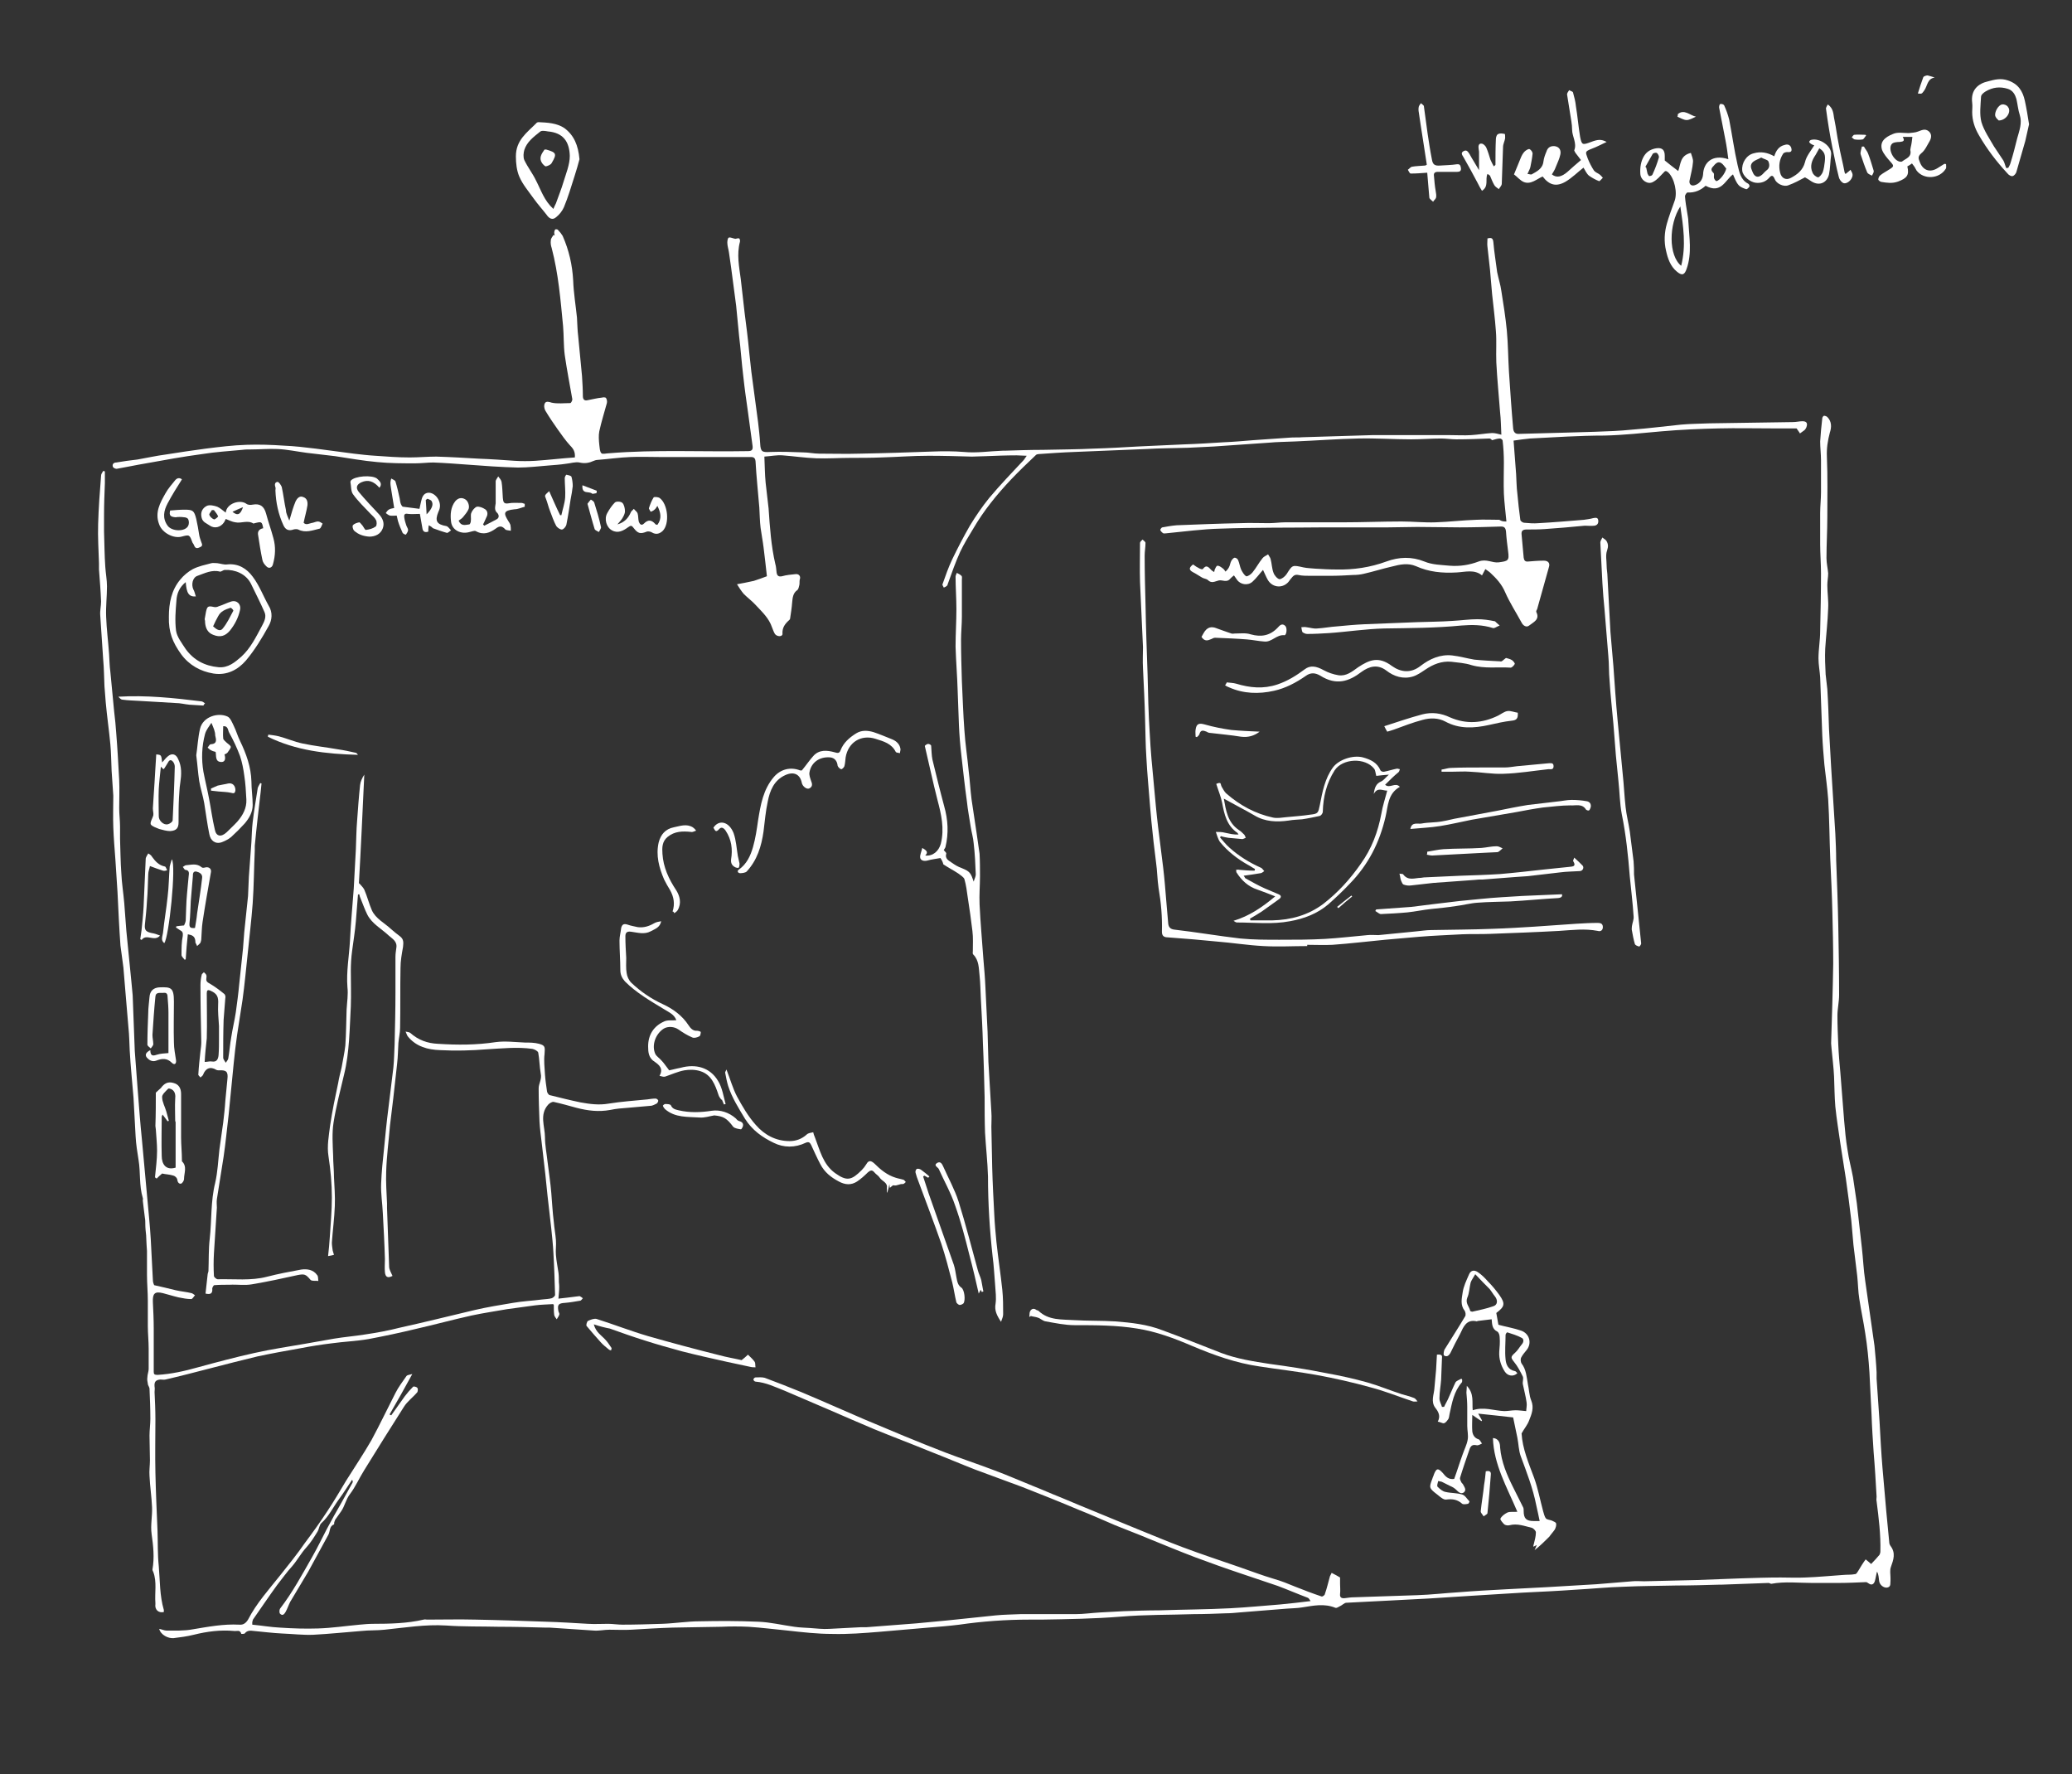 <?xml version="1.0" encoding="utf-8"?>
<!-- Generator: Adobe Illustrator 19.2.1, SVG Export Plug-In . SVG Version: 6.00 Build 0)  -->
<svg version="1.1" id="Calque_1" xmlns="http://www.w3.org/2000/svg" xmlns:xlink="http://www.w3.org/1999/xlink" x="0px" y="0px"
	 viewBox="0 0 492 421.2" style="enable-background:new 0 0 492 421.2;" xml:space="preserve">
<rect x="0" y="0" width="492" height="421.2" fill="#333333" stroke="none"/>
<style type="text/css">
	.st0{fill:#FFFFFF;}
</style>
<g>
	<path class="st0" d="M357.7,123.8c-0.2-2.3-0.5-4.4-0.6-6.6c-0.1-2.4,0-4.9,0-7.4c0-1.7-0.1-3.5-0.3-5.2c0-0.2-0.4-0.5-0.6-0.5
		c-0.6,0-1.2,0.2-1.9,0.4c-0.1-0.1-0.4-0.4-0.6-0.4c-2.6,0.1-5.3,0.2-7.9,0.2c-1.2,0-2.4-0.2-3.6-0.2c-2.4,0-4.7,0.2-7.1,0.2
		c-4.2,0-8.4-0.3-12.6-0.2c-5,0.1-10,0.5-15,0.7c-2.1,0.1-4.2,0.1-6.3,0.3c-4.3,0.3-8.7,0.6-13,0.9c-2,0.1-4.1,0.2-6.1,0.3
		c-3.3,0.1-6.7,0.1-10,0.3c-5.7,0.2-11.4,0.5-17.1,0.7c-2.8,0.1-5.6,0.3-8.4,0.5c-0.2,0-0.5,0.1-0.6,0.2c-2,1.9-4,3.8-5.9,5.8
		c-3.4,3.6-6.5,7.4-9,11.7c-1.1,1.8-2.2,3.6-3.1,5.5c-1.1,2.4-2,5-2.9,7.5c-0.1,0.2-0.1,0.5-0.3,0.6c-0.2,0.2-0.5,0.3-0.7,0.4
		c-0.1-0.3-0.4-0.6-0.3-0.8c0.7-2,1.4-4,2.3-5.9c1.3-2.7,2.7-5.4,4.2-8c1.4-2.3,2.9-4.5,4.6-6.6c2.6-3.1,5.4-6,8.2-9
		c0.2-0.3,0.4-0.6,0.7-1c-0.9,0-1.6-0.1-2.4-0.1c-2.5,0-4.9,0.1-7.4,0.2c-1.1,0-2.2,0.1-3.2,0.1c-3.4-0.1-6.9-0.2-10.3-0.2
		c-3.8,0-7.5,0.3-11.3,0.4c-2.4,0.1-4.8,0.1-7.2,0.1c-2.7,0-5.5,0.2-8.2,0.1c-2.7-0.1-5.3-0.5-8-0.7c-1.4-0.1-2.8,0.2-4.3,0.3
		c0.1,2.1,0.1,4.2,0.3,6.2c0.2,2,0.5,4.1,0.7,6.1c0.3,4.4,0.6,8.9,1.6,13.2c0.2,0.6,0.2,1.3,0.3,2c0.1,0.7,0.4,1.1,1.3,0.9
		c1-0.3,2.2-0.4,3.2-0.5c0.8-0.1,1.3,0.5,1,1.3c-0.1,0.4,0,0.9-0.1,1.3c-0.1,0.4-0.2,1-0.5,1.2c-1,0.7-1.1,1.8-1.2,2.9
		c-0.1,1.3-0.3,2.6-0.5,3.9c0,0.1-0.1,0.2-0.2,0.3c-1,0.9-1.7,1.8-1.6,3.3c0,0.7-1.3,0.7-1.8,0c-0.3-0.5-0.5-1.1-0.7-1.6
		c-0.7-2.1-2.3-3.6-3.8-5.2c-0.9-1-2-1.8-2.9-2.7c-0.6-0.7-1.1-1.5-1.6-2.3c1.2-0.2,2.6-0.5,4-0.8c1-0.3,2-0.7,3.1-1.1
		c-0.3-2.5-0.5-4.7-0.8-6.9c-0.2-1.6-0.5-3.1-0.7-4.6c-0.2-1.6-0.2-3.2-0.3-4.8c-0.3-3.7-0.7-7.3-0.9-11c-0.1-1.1-0.8-1-1.5-1
		c-4.7,0-9.4,0-14.2,0c-2.3,0-4.6,0-7,0c-2.3,0-4.7-0.1-7,0c-2.7,0.1-5.3,0.5-8,0.7c-0.2,0-0.4,0.1-0.7,0.2
		c-1.1,0.5-2.1,0.7-3.4,0.4c-1-0.2-2.1,0.2-3.2,0.3c-1.3,0.2-2.7,0.3-4,0.4c-2.5,0.2-5,0.5-7.4,0.5c-4.1-0.1-8.1-0.4-12.1-0.7
		c-2.7-0.2-5.3-0.4-8-0.5c-1.4,0-2.9,0.2-4.3,0.2c-3,0-6,0-9-0.3c-3.4-0.3-6.7-0.9-10-1.4c-2.3-0.3-4.5-0.5-6.8-0.8
		c-2.3-0.3-4.6-0.8-6.9-0.9c-2.1-0.1-4.2,0.1-6.3,0.1c-0.7,0-1.4,0-2.1,0.1c-3.2,0.3-6.4,0.5-9.5,1c-4.5,0.6-8.9,1.4-13.3,2.2
		c-2.4,0.4-4.7,0.9-7,1.3c-0.3,0-0.8-0.2-0.9-0.5c-0.2-0.6,0.2-1,0.8-1c1.7-0.3,3.3-0.5,5-0.7c2.3-0.4,4.5-0.9,6.8-1.2
		c3.2-0.5,6.4-1,9.5-1.4c3.2-0.4,6.4-0.8,9.7-0.9c2.9-0.1,5.9,0,8.8,0.2c2.5,0.1,5,0.4,7.5,0.7c3,0.4,6.1,0.8,9.1,1.2
		c1.7,0.2,3.4,0.4,5.1,0.5c2.7,0.2,5.5,0.4,8.2,0.4c2.1,0,4.2-0.2,6.3-0.2c3.4,0.1,6.8,0.3,10.2,0.5c2.8,0.1,5.6,0.3,8.4,0.5
		c1.6,0.1,3.3,0.1,4.9,0c3.1-0.2,6.3-0.6,9.4-0.8c0.1-1.3-0.3-2-1.1-2.8c-1.1-1.2-2-2.5-3-3.9c-1-1.4-2-2.9-2.9-4.4
		c-0.3-0.5-0.4-1.3-0.1-1.8c0.3-0.5,1-0.3,1.6-0.1c1.4,0.3,3,0.1,4.4,0.1c0.2,0,0.5-0.6,0.5-0.9c-0.6-3.5-1.3-7-1.8-10.5
		c-0.3-2.3-0.2-4.6-0.4-6.9c-0.6-6.2-1.1-12.4-2.7-18.5c-0.2-0.6-0.3-1.2-0.2-1.9c0-0.4,0.4-0.8,0.6-1.2c0.1,0,0.2,0.1,0.3,0.1
		c0-0.2-0.1-0.4-0.1-0.6c0-0.3,0.1-0.6,0.2-0.8c0.1-0.1,0.6-0.1,0.7,0.1c0.4,0.4,0.8,0.9,1.1,1.4c1.5,3.4,2.3,6.9,2.5,10.6
		c0.1,2.9,0.6,5.9,0.9,8.8c0.1,1.5,0.1,3,0.3,4.5c0.3,3.1,0.6,6.3,0.9,9.4c0.1,1.6,0.2,3.2,0.2,4.7c0,0.9,0.4,1.2,1.2,1
		c1.1-0.2,2.2-0.5,3.3-0.6c0.3-0.1,0.9-0.1,1,0.1c0.2,0.3,0.3,0.8,0.2,1.2c-0.6,2.2-1.3,4.4-1.8,6.7c-0.2,1-0.1,2.2,0,3.2
		c0.1,0.7,0.1,1.6,0.5,2c0.3,0.3,1.2,0,1.9,0c11-0.9,21.9-0.3,32.9-0.5c0.9,0,1.2-0.3,1.1-1.2c-0.4-2.7-0.7-5.4-1.1-8.1
		c-0.4-2.8-0.8-5.6-1.1-8.4c-0.4-3.2-0.6-6.4-1-9.6c-0.2-2.4-0.5-4.8-0.7-7.2c-0.4-3-0.8-6.1-1.2-9.1c-0.2-1.2-0.3-2.3-0.5-3.5
		c-0.1-0.8-0.4-1.6-0.4-2.4c0-0.4,0.1-1.2,0.4-1.2c0.4-0.1,0.9,0.2,1.5,0.3c0.2,0,0.6-0.2,0.9-0.1c0.1,0,0.3,0.5,0.2,0.8
		c-0.8,3-0.2,5.9,0.2,8.9c0.3,2.6,0.6,5.2,0.9,7.9c0.4,3.1,0.8,6.2,1.1,9.4c0.2,1.5,0.3,3.1,0.5,4.6c0.5,4,1.1,8,1.6,12
		c0.2,1.7,0.4,3.4,0.5,5.1c0.1,2,0.5,2.1,2.4,2c2.6-0.1,5.2,0,7.8,0.1c1.3,0,2.5,0.3,3.8,0.3c3.2,0,6.5,0.1,9.7,0
		c5.7-0.1,11.5-0.3,17.2-0.5c2.5-0.1,5-0.1,7.5,0.1c3,0.3,6.1-0.2,9.2-0.3c0.2,0,0.3,0,0.5,0c3-0.1,6-0.2,9-0.2
		c4.1-0.1,8.1-0.1,12.2-0.3c3.5-0.1,6.9-0.3,10.4-0.5c3.6-0.2,7.3-0.3,10.9-0.5c3.1-0.1,6.3-0.3,9.4-0.5c2.4-0.1,4.7-0.3,7.1-0.5
		c2.9-0.2,5.7-0.4,8.6-0.6c1-0.1,2.1,0,3.1-0.1c5.5-0.2,11-0.3,16.5-0.5c1.6,0,3.1,0,4.7,0c4.6,0,9.3,0,13.9,0c1.6,0,3.3,0.1,4.9,0
		c1.7-0.1,3.3-0.4,5-0.5c0.7,0,1.4,0.2,2.2,0.4c-0.1-1.9-0.1-3.6-0.3-5.3c-0.3-4-0.7-7.9-0.9-11.9c-0.1-2.5,0.1-5-0.1-7.4
		c-0.2-2.9-0.6-5.9-0.9-8.8c-0.2-1.9-0.3-3.9-0.5-5.8c-0.2-1.8-0.4-3.6-0.6-5.4c-0.1-0.6,0-1.3,0-2c0.8-0.2,1.3-0.2,1.4,0.9
		c0.2,2.4,0.6,4.7,0.9,7.1c0.3,1.5,0.8,3,1,4.5c0.5,3.1,1,6.3,1.3,9.4c0.3,3.2,0.3,6.4,0.5,9.7c0.3,4.5,0.6,9,1,13.5
		c0.1,0.9,0.5,1.4,1.5,1.3c3.7-0.1,7.5-0.2,11.2-0.3c2.3-0.1,4.6-0.1,6.8-0.2c2.9-0.1,5.8-0.2,8.7-0.5c3.9-0.3,7.8-0.8,11.7-1.2
		c2.2-0.2,4.5-0.2,6.7-0.3c6.6-0.1,13.2-0.2,19.9-0.3c0.7,0,1.5-0.2,2.2-0.2c1,0,1.3,0.5,0.9,1.5c-0.1,0.2-0.2,0.4-0.4,0.6
		c-0.4,0.3-0.7,0.5-1.1,0.8c-0.2-0.4-0.5-0.7-0.8-1.2c-1.8,0-3.8,0-5.8,0c-4.2,0-8.4-0.1-12.6,0c-4.6,0.1-9.1,0.3-13.7,0.7
		c-4.5,0.4-9,0.9-13.5,1c-5.9,0-11.8,0.4-17.7,0.7c-1.2,0.1-2.5,0.3-3.9,0.5c0.2,2.7,0.4,5.3,0.6,7.9c0.1,1.6,0.1,3.2,0.3,4.7
		c0.2,2.1,0.4,4.1,0.7,6.2c0,0.3,0.6,0.7,0.9,0.7c1.1,0.1,2.3,0.2,3.4,0.1c3.6-0.2,7.2-0.5,10.8-0.8c0.7-0.1,1.5-0.2,2.2-0.4
		c0.6-0.1,1.1-0.2,1.2,0.5c0.1,0.7-0.2,1.2-0.9,1.3c-0.8,0.1-1.5,0-2.3,0c-3.2,0.3-6.4,0.6-9.5,0.8c-1.4,0.1-2.9,0.1-4.3,0.1
		c-0.9,0-1.3,0.3-1.2,1.2c0.2,1.8,0.3,3.7,0.5,5.5c0.1,0.6,0.3,1,1.1,0.9c1.2-0.1,2.4-0.2,3.7-0.2c1,0,1.5,0.6,1.2,1.5
		c-0.9,3.3-1.9,6.7-2.8,10c-0.1,0.2-0.3,0.5-0.2,0.7c0.9,1.8-0.7,2.4-1.7,3.2c-0.6,0.5-1.4,0.1-1.8-0.7c-1.3-2.4-2.8-4.7-3.9-7.2
		c-0.8-1.9-2.1-3.3-3.5-4.6c-0.3-0.3-0.7-0.5-1.2-0.9c-0.3,0.5-0.5,1-0.8,1.5c-1.8-1.5-4-0.8-6-0.7c-3.4,0.2-6.6-0.1-9.7-1.5
		c-1.9-0.8-3.8-0.4-5.7,0.1c-2.2,0.5-4.4,1.2-6.6,1.7c-0.8,0.2-1.7,0.3-2.6,0.3c-1.8,0.1-3.6,0.2-5.4,0.2c-1.6,0-3.2,0-4.8,0
		c-0.9,0-1.9,0-2.8-0.2c-0.9-0.2-1.3,0.3-1.7,0.8c-0.3,0.3-0.5,0.7-0.8,1c-1.5,1.5-3.8,1.1-4.8-0.7c-0.4-0.7-0.7-1.5-1.1-2.3
		c-0.9,1-1.6,2-2.5,2.8c-1.1,1-2.9,0.7-3.7-0.5c-0.2-0.3-0.4-0.6-0.7-1c-0.4,0.3-0.6,0.5-0.9,0.8c-0.8,1-1.9,0.2-2.7,0.4
		c-0.9,0.2-1.7,0.8-2.6-0.1c-0.3-0.3-0.9-0.3-1.4-0.6c-0.7-0.4-1.4-0.9-2.2-1.3c-1.1-0.6-0.7-1.2,0.1-1.8c0.5,0.4,1,0.7,1.6,1
		c0.2,0.1,0.6,0.2,0.7,0.1c0.9-1.2,1.4-0.4,2.1,0.3c0.1,0.1,0.3,0.2,0.6,0.4c0.1-0.3,0.1-0.4,0.1-0.5c0.2-0.4,0.4-1,0.7-1
		c0.4,0,0.8,0.3,1.2,0.6c0.3,0.2,0.5,0.5,0.7,0.8c0.3-0.3,0.6-0.6,0.8-1c0.3-0.5,0.3-1.1,0.6-1.6c0.2-0.3,0.5-0.7,0.8-0.7
		c0.3,0,0.7,0.3,0.8,0.6c0.3,0.7,0.4,1.5,0.7,2.2c0.3,0.6,0.7,1.3,1.2,1.6c0.3,0.1,1.1-0.4,1.5-0.9c0.9-1.1,1.5-2.3,2.4-3.4
		c0.3-0.4,0.9-0.6,1.3-0.9c0.2,0.4,0.5,0.7,0.6,1.1c0.3,1.1,0.3,2.3,0.7,3.3c0.2,0.6,0.9,1.4,1.4,1.5c0.5,0,1.3-0.6,1.7-1.2
		c1.4-2.2,1.3-2.2,4-1.6c0.9,0.2,1.9,0.2,2.8,0.3c1.7,0.1,3.3,0.2,5,0.2c4.1,0.1,8.1-0.5,11.9-1.9c3-1.1,6-1.2,9,0
		c1.9,0.8,4,0.8,6,1c2.5,0.2,4.8-0.2,6.9-1c1.9-0.7,3.2,0.4,4.8,0.2c2.2-0.3,2.5-0.4,2.2-2.6c-0.2-1.6-0.4-3.1-0.5-4.7
		c-0.1-0.9-0.4-1.2-1.2-1.2c-3.3,0.1-6.5,0.2-9.8,0.2c-3.4,0-6.7-0.1-10.1-0.1c-2.3,0-4.6,0.1-6.9,0.1c-5,0-10,0-15,0
		c-8.3,0.1-16.6,0-24.8,0.3c-4.3,0.1-8.6,0.7-12.8,1.1c-0.3,0-0.6,0.1-0.8,0c-0.3-0.2-0.6-0.5-0.7-0.8c0-0.1,0.3-0.6,0.5-0.6
		c1.1-0.2,2.2-0.4,3.4-0.5c5-0.2,10.1-0.4,15.1-0.5c2.3-0.1,4.6,0,6.8,0c1.3,0,2.6-0.2,3.8-0.2c4.6,0,9.1,0,13.7,0
		c4.7,0,9.3-0.2,14-0.2c2.7,0,5.4,0.3,8.1,0.2c3.2-0.1,6.4-0.5,9.6-0.6c1.8-0.1,3.7,0,5.5,0C356.7,123.8,357,123.8,357.7,123.8z"/>
	<path class="st0" d="M37.8,386.7c0.6,0.1,1.2,0.4,1.7,0.4c2.1,0,4.2,0.1,6.3-0.3c3.6-0.6,7.3-1.3,11-1.1c1,0.1,1.6-0.4,2.1-1.2
		c2-3.9,5-7.2,7.7-10.6c2-2.5,4-5,5.8-7.6c1.8-2.4,3.6-4.9,5.3-7.5c1.6-2.4,3-4.8,4.5-7.3c2-3.2,4.1-6.3,6-9.6
		c2-3.7,3.8-7.5,5.7-11.2c0.7-1.4,1.7-2.7,2.6-4c0.2-0.3,0.7-0.3,1.4-0.5c-1.9,3.5-3.6,6.5-5.4,9.6c0.1,0.1,0.2,0.1,0.4,0.2
		c1.1-1.5,2.1-3,3.2-4.5c0.6-0.8,1.3-1.6,2-2.3c0.1-0.1,0.8,0,1,0.3c0.2,0.2,0.1,0.8,0,1c-1,1.2-2.4,2.2-3.2,3.5
		c-3.2,5-6.3,10-9.4,15c-1.2,1.9-2.1,4-3.4,5.7c-1,1.3-1.2,2.8-2.1,4.1c-0.4,0.6-0.8,1.1-1.2,1.7c-0.2,0.2-0.3,0.5-0.4,0.8
		c-0.1,0.2,0,0.5-0.1,0.6c-1.1,0.4-0.9,1.6-1.3,2.4c-1.6,2.9-3.2,5.9-4.8,8.8c-1.4,2.4-2.9,4.8-4.3,7.2c-0.4,0.8-0.7,1.7-1.1,2.4
		c-0.3,0.5-0.7,1-1.3,0.4c-0.2-0.2-0.2-0.9,0-1.2c3-3.9,5.3-8.2,7.7-12.4c1.2-2.1,2.3-4.4,3.4-6.5c1.1-2.1,2.3-4.2,3.5-6.3
		c0.9-1.6,1.7-3.1,2.6-4.7c0.1-0.2,0.1-0.4-0.1-0.7c-1,1.5-2,3.1-3.1,4.6c-1.4,1.9-2.4,4.1-4.2,5.7c-0.5,0.5-0.5,1.3-0.9,2
		c-0.8,1.3-1.6,2.6-2.6,3.7c-1.3,1.4-2.2,3.1-3.4,4.5c-1.3,1.4-2.4,3-3.6,4.5c-1.9,2.6-3.7,5.3-5.6,8c-0.2,0.2-0.2,0.5-0.3,0.8
		c0,0.1,0,0.3,0,0.6c2.2,0.2,4.4,0.6,6.6,0.7c3,0.2,6,0.3,9,0.2c3.3-0.1,6.6-0.6,9.9-0.9c1.1-0.1,2.1-0.2,3.2-0.2c4,0,8.1-0.1,12-1
		c0.3-0.1,0.6,0,0.8,0c3.8,0,7.7-0.1,11.5,0c5.6,0.1,11.2,0.3,16.8,0.5c3.3,0.1,6.6,0.3,9.9,0.5c1.6,0.1,3.2,0,4.8,0
		c1.1,0,2.3,0.2,3.4,0.2c3.1,0,6.3-0.1,9.4-0.2c3-0.1,6-0.6,9-0.6c4.6-0.1,9.2-0.1,13.8,0.1c2.9,0.1,5.7,0.8,8.6,1.2
		c1.3,0.2,2.5,0.2,3.8,0.3c1.5,0.1,3,0.3,4.5,0.2c2.5-0.1,5.1-0.3,7.6-0.4c0.4,0,0.9,0,1.3,0c3.9-0.3,7.8-0.6,11.7-0.9
		c2.5-0.2,4.9-0.5,7.4-0.7c3.8-0.4,7.7-0.8,11.5-1.2c1.9-0.2,3.9-0.2,5.9-0.3c4.4,0,8.7,0,13.1,0c1.9,0,3.9-0.3,5.8-0.4
		c1.9-0.1,3.7-0.2,5.6-0.3c2.8-0.1,5.7-0.2,8.5-0.2c5.6-0.2,11.3-0.2,16.9-0.5c3.9-0.2,7.9-0.6,11.8-0.9c2.3-0.2,4.6-0.5,7.2-0.8
		c-0.3-0.4-0.4-0.7-0.7-0.8c-2.4-0.9-4.7-1.9-7.1-2.8c-3-1-5.9-2-8.9-3c-3.6-1.2-7.2-2.5-10.7-3.8c-3.7-1.4-7.3-2.9-11-4.4
		c-2.6-1.1-5.3-2.1-8-3.2c-2.8-1.2-5.7-2.5-8.5-3.6c-4.5-1.9-9-3.7-13.6-5.5c-3.7-1.4-7.4-2.7-11.1-4.1c-3.6-1.4-7.1-2.9-10.7-4.3
		c-4.4-1.8-8.9-3.5-13.3-5.3c-3.6-1.5-7.2-3.1-10.7-4.6c-3.5-1.5-7-3-10.5-4.5c-2.3-0.9-4.5-2-7-2.2c-0.2,0-0.5-0.3-0.5-0.5
		c0-0.2,0.3-0.5,0.5-0.5c0.7,0,1.5-0.1,2.2,0.1c2.9,1.1,5.8,2.2,8.7,3.4c5,2.1,9.9,4.3,14.8,6.4c6.4,2.7,12.8,5.4,19.3,7.9
		c3.9,1.5,7.9,2.8,11.8,4.3c3,1.1,5.9,2.4,8.9,3.6c2.3,0.9,4.5,1.9,6.8,2.8c3.1,1.3,6.2,2.6,9.4,3.9c3,1.2,6,2.5,9,3.7
		c3.5,1.4,7,2.9,10.5,4.2c4.5,1.7,9.1,3.2,13.7,4.8c2.6,0.9,5.2,1.9,7.9,2.7c1.8,0.5,3.5,1.2,5.2,1.9c2,0.8,4.1,1.6,6.2,2.3
		c0.2,0.1,0.8-0.3,0.8-0.6c0.5-1.4,0.8-2.8,1.2-4.2c0.1-0.2,0.2-0.4,0.4-0.8c0.8,0.4,1.5,0.8,2,1.1c0,0.7,0,1.1,0,1.5
		c0,0.8,0.1,1.6,0,2.4c-0.1,0.9,0.4,1.1,1.2,1c0.7-0.1,1.4-0.2,2.1-0.2c5-0.2,10-0.3,15-0.5c3.3-0.1,6.6-0.5,9.9-0.7
		c3.7-0.3,7.5-0.5,11.2-0.7c3.2-0.2,6.4-0.3,9.6-0.5c4-0.2,7.9-0.5,11.9-0.7c2.8-0.2,5.7-0.5,8.5-0.7c0.9-0.1,1.9,0,2.8,0
		c4.2-0.1,8.4-0.2,12.6-0.3c3.5-0.1,7.1-0.3,10.6-0.4c3.1-0.1,6.1-0.2,9.2-0.2c2,0,3.9,0.1,5.9,0c3-0.1,5.9-0.4,8.9-0.6
		c1-0.1,1.9,0,2.9-0.2c0.3,0,0.5-0.4,0.7-0.7c0.6-1,1.2-2,1.8-2.8c0.6,0.5,1,0.8,1.3,1.1c0.8-0.8,1.4-1.5,2-2.2
		c0.1-0.2,0.2-0.5,0.2-0.8c0.1-4-0.4-8-0.9-11.9c-0.1-0.4,0-0.7,0-1.1c-0.2-3.5-0.4-7-0.7-10.5c-0.2-3-0.4-6-0.5-9
		c-0.2-3.3-0.3-6.7-0.5-10c-0.2-3.1-0.5-6.2-1-9.3c-0.4-2.7-1-5.4-1.4-8.1c-0.3-1.8-0.3-3.7-0.5-5.5c-0.3-2.5-0.6-4.9-0.9-7.4
		c-0.2-1.9-0.3-3.8-0.5-5.7c-0.4-3.3-0.8-6.6-1.3-10c-0.4-2.8-0.9-5.5-1.3-8.3c-0.4-2.9-0.9-5.8-1.2-8.8c-0.2-2.4-0.2-4.7-0.3-7.1
		c-0.1-2.2-0.4-4.4-0.6-6.7c0-0.4-0.1-0.8-0.1-1.2c0.2-6.3,0.4-12.6,0.5-18.9c0-4.1-0.1-8.1-0.2-12.2c-0.1-4.2-0.3-8.4-0.5-12.6
		c-0.2-4.8-0.2-9.5-0.5-14.3c-0.2-2.7-0.6-5.5-0.9-8.2c-0.2-2.3-0.4-4.6-0.5-6.9c-0.2-4.6-0.3-9.2-0.5-13.8c-0.1-1.5-0.4-3-0.4-4.5
		c0-2.2,0.4-4.3,0.4-6.5c0.1-4.6,0.2-9.1,0.2-13.7c0-2.3-0.2-4.6-0.2-6.9c0-2.5,0-4.9,0-7.4c0-1.7,0.2-3.3,0.2-5c0-2.5,0-5,0-7.5
		c0-1.5-0.2-3-0.2-4.5c0.1-1.8,0.3-3.7,0.5-5.5c0-0.2,0.2-0.5,0.4-0.6c0.2,0,0.6,0.1,0.8,0.3c1.1,1.1,1,2.5,0.6,3.7
		c-0.5,1.9-0.8,3.7-0.7,5.8c0.2,4.7,0.1,9.4,0.1,14.2c0,3.3-0.2,6.5-0.2,9.8c0,1.2,0.3,2.4,0.4,3.6c0,0.9-0.2,1.9-0.2,2.8
		c0,1.8,0.3,3.7,0.2,5.5c-0.1,3.2-0.5,6.4-0.7,9.6c-0.1,2,0,4.1,0.1,6.1c0.1,1.2,0.3,2.3,0.4,3.5c0.2,3.1,0.3,6.3,0.4,9.4
		c0.2,3,0.3,6,0.5,9c0.3,5.3,0.7,10.6,1,15.9c0.1,2.1,0.2,4.2,0.2,6.3c0.2,5.1,0.4,10.3,0.5,15.4c0.1,5.5,0.2,11.1,0.2,16.6
		c0,1.6-0.4,3.3-0.4,4.9c0,2.3,0.1,4.6,0.2,6.9c0.1,2.3,0.3,4.5,0.5,6.7c0.3,3.8,0.6,7.6,0.9,11.4c0.2,2.3,0.4,4.6,0.8,6.9
		c0.3,2.2,0.9,4.3,1.3,6.5c0.3,2,0.6,4,0.9,6.1c0.4,3.5,0.8,7,1.2,10.6c0.3,2.6,0.4,5.3,0.8,7.9c0.4,3,0.9,6.1,1.3,9.1
		c0.3,2.1,0.6,4.2,0.9,6.3c0.2,2.1,0.4,4.2,0.5,6.3c0,0.5,0,1,0,1.5c0.2,3.4,0.5,6.8,0.7,10.2c0.2,3.7,0.4,7.4,0.7,11
		c0.3,3.4,0.6,6.8,0.9,10.3c0.2,2.4,0.5,4.9,0.7,7.3c0,0.3,0.1,0.6,0.3,0.9c1.3,1.7,0.7,3.3,0.1,5c-0.3,0.8-0.1,1.7-0.1,2.6
		c0,0.2,0,0.5,0,0.7c-0.1,0.6,0.2,1.4-0.8,1.6c-0.9,0.1-1.8-0.7-1.9-1.6c-0.1-0.7-0.1-1.5-0.5-2.2c-0.2,0.7-0.3,1.5-0.5,2.2
		c-0.2,0.7-0.7,1.2-1.5,0.6c-0.2-0.1-0.4-0.3-0.6-0.3c-2.3,0.1-4.5,0.2-6.8,0.2c-2,0-3.9,0-5.9,0c-3.3,0-6.6-0.4-9.8,0.2
		c-0.2,0-0.4-0.2-0.7-0.2c-3.7,0.1-7.3,0.3-11,0.4c-0.2,0-0.3,0-0.5,0c-3.4,0.1-6.8,0.2-10.2,0.2c-4.2,0.1-8.5,0.1-12.7,0.3
		c-3.8,0.1-7.6,0.5-11.4,0.7c-4.2,0.3-8.4,0.5-12.6,0.7c-3.8,0.2-7.6,0.5-11.4,0.7c-3.7,0.2-7.3,0.5-11,0.7
		c-3.2,0.2-6.4,0.3-9.6,0.5c-3.3,0.2-6.6,0.3-9.8,0.5c-0.5,0-1,0.6-1.5,0.8c-0.4,0.2-0.8,0.5-1.1,0.4c-2.7-1.1-5.3-0.5-7.9-0.1
		c-1.2,0.2-2.4,0.2-3.7,0.3c-3.7,0.3-7.5,0.6-11.2,0.9c-1.1,0.1-2.1,0.2-3.2,0.2c-2.5,0.1-5.1,0.2-7.6,0.2
		c-5.8,0.2-11.6,0.1-17.4,0.6c-6.3,0.5-12.5,0.6-18.8,0.7c-0.9,0-1.9,0-2.8,0c-5.6,0-11.2,0.4-16.7,1.2c-2.4,0.3-4.9,0.5-7.4,0.7
		c-3.9,0.3-7.7,0.7-11.6,1c-3.7,0.3-7.4,0.6-11.2,0.5c-3.5,0-7-0.4-10.6-0.8c-3.1-0.3-6.2-0.7-9.3-0.9c-2.1-0.1-4.3-0.1-6.4,0
		c-3.9,0.1-7.8,0.1-11.6,0.2c-3.3,0.1-6.5,0.3-9.8,0.5c-1.7,0.1-3.5,0-5.2,0c-1.2,0-2.5,0.3-3.7,0.2c-3.5-0.2-7-0.5-10.5-0.7
		c-0.3,0-0.6,0-1,0c-3.7-0.1-7.4-0.2-11.1-0.2c-4.2-0.1-8.3,0-12.5-0.3c-4.9-0.3-9.7,0.5-14.6,1c-1.8,0.2-3.7,0.1-5.5,0.3
		c-3.8,0.3-7.6,0.7-11.4,0.9c-2.4,0.1-4.9-0.2-7.4-0.3c-2.2-0.1-4.5-0.4-6.7-0.6c-0.8-0.1-1.6-0.2-2.2,0.6c-0.1,0.1-0.7,0.1-0.8,0.1
		c-0.3-1.1-1.1-0.6-1.7-0.7c-3.2-0.3-6.4,0.1-9.6,0.9c-1.6,0.4-3.2,0.6-4.8,0.8C40,389,38.2,388.2,37.8,386.7z"/>
	<path class="st0" d="M132.6,308.3c1.6-0.2,2.9-0.3,4.2-0.5c0.3,0,0.6-0.1,0.8-0.1c0.3,0.1,0.5,0.3,0.8,0.5
		c-0.2,0.2-0.4,0.6-0.7,0.6c-1.2,0.2-2.3,0.4-3.5,0.5c-1.6,0.1-1.9,0.4-1.6,2c0.1,0.3,0.3,0.6,0.2,0.8c-0.1,0.4-0.4,0.7-0.6,1.1
		c-0.2-0.3-0.5-0.6-0.6-1c-0.1-0.8-0.1-1.6-0.1-2.4c0,0,0-0.1-0.2-0.2c-1.4,0.1-2.8,0.1-4.3,0.3c-2.2,0.3-4.4,0.6-6.6,0.9
		c-2.8,0.5-5.6,0.9-8.4,1.5c-4.5,1-8.9,2.2-13.3,3.2c-3.7,0.9-7.5,1.7-11.2,2.4c-2.9,0.5-5.8,0.6-8.7,1c-2.5,0.3-5,0.7-7.6,1.2
		c-3.4,0.6-6.7,1.2-10,1.9c-3.8,0.9-7.6,1.9-11.5,2.9c-3.5,0.9-6.9,1.8-10.4,2.6c-0.4,0.1-0.8,0-1.2,0c-1.2,0.1-1.5,0.6-1.4,1.7
		c0.1,0.4,0,0.9,0,1.3c0.1,2.1,0.2,4.3,0.2,6.4c0,4.2-0.1,8.5,0,12.7c0.1,4.6,0.3,9.2,0.5,13.8c0.1,2.8,0,5.6,0.3,8.4
		c0.3,3.5,0.2,7,1.2,10.4c0,0.1,0,0.3,0,0.5c-1.3,0.3-2.2-0.6-2-1.9c0-0.1,0-0.2,0-0.2c-0.2-2.5,0.4-5-0.5-7.4
		c-0.1-0.2-0.2-0.4-0.2-0.6c0.5-2.8,0.2-5.6-0.2-8.4c-0.3-2.1,0.2-4.3,0.1-6.4c-0.1-2.5-0.5-5-0.6-7.4c-0.1-1.2,0.1-2.5,0.1-3.7
		c0-2-0.1-4-0.1-5.9c0-1.3,0.2-2.7,0.2-4c0-2.4-0.1-4.8-0.2-7.1c0-0.4-0.4-0.8-0.4-1.2c-0.1-0.5-0.2-1-0.1-1.6
		c0-0.6,0.3-1.3,0.3-1.9c0-1.6,0-3.2,0-4.8c0-1.8-0.2-3.6-0.2-5.4c0-2,0-4,0-6c0-2-0.2-4.1-0.2-6.1c0-1.9,0-3.8,0-5.7
		c0-0.5-0.1-1-0.1-1.5c0-0.7-0.1-1.4-0.1-2.2c-0.1-0.9-0.2-1.8-0.2-2.7c0-0.5,0-1-0.1-1.5c-0.1-0.8-0.2-1.6-0.3-2.4
		c-0.1-0.6-0.1-1.1-0.2-1.7c0-0.2,0.1-0.4,0-0.6c-0.9-3-0.5-6-1-9c-0.3-1.9-0.6-3.7-0.7-5.6c-0.2-3.1-0.3-6.1-0.5-9.2
		c-0.3-3.7-0.7-7.5-0.9-11.2c-0.1-1.8-0.1-3.6-0.3-5.4c-0.2-2.8-0.5-5.5-0.7-8.3c-0.2-2-0.3-4-0.5-6c-0.2-1.8-0.5-3.5-0.7-5.2
		c-0.3-4.2-0.5-8.5-0.7-12.7c-0.2-2.6-0.3-5.1-0.5-7.7c-0.2-2.6-0.4-5.1-0.5-7.7c-0.1-2.5,0-5,0-7.5c-0.1-2-0.3-3.9-0.4-5.9
		c-0.1-2.1-0.1-4.2-0.3-6.3c-0.3-3.3-0.8-6.6-1.1-10c-0.1-1.3-0.2-2.5-0.3-3.8c-0.1-2.1-0.1-4.2-0.3-6.3c-0.2-3.5-0.5-7-0.7-10.5
		c-0.1-1.1,0.2-2.2,0.2-3.3c-0.1-2.5-0.3-5-0.5-7.6c0-0.5,0-1,0-1.5c-0.1-3.1-0.3-6.2-0.2-9.3c0.1-3.8,0.4-7.7,0.7-11.5
		c0-0.4,0.3-0.7,0.5-1.1c0.1,0,0.3,0.1,0.4,0.1c0,0.9,0,1.9,0,2.8c-0.1,2.5-0.2,5-0.2,7.6c0,1.3,0,2.6,0,3.9
		c0.1,2.8,0.1,5.6,0.3,8.4c0.1,1.5,0.4,3.1,0.4,4.6c0,2.4-0.3,4.8-0.2,7.2c0.1,3,0.5,5.9,0.7,8.9c0.1,1.4,0.1,2.8,0.3,4.2
		c0.3,3.1,0.6,6.3,0.9,9.4c0.2,1.7,0.4,3.5,0.5,5.2c0.3,3.7,0.5,7.4,0.7,11.1c0.1,2.2,0,4.5,0,6.7c0,1.4,0.2,2.9,0.2,4.3
		c0,1,0,1.9,0,2.9c0.1,2.7,0.1,5.4,0.3,8.1c0.1,2.4,0.5,4.8,0.7,7.2c0.2,2.2,0.3,4.4,0.5,6.6c0.4,4,0.8,8.1,1.2,12.1
		c0.1,1.1,0.2,2.1,0.3,3.2c0.2,4.4,0.3,8.8,0.5,13.2c0.2,3.1,0.5,6.2,0.7,9.3c0.3,3.9,0.6,7.9,1,11.8c0.4,4.4,0.8,8.7,1.2,13.1
		c0.3,3.5,0.7,7,0.9,10.6c0.2,3.2,0.3,6.4,0.5,9.6c0,0.5,0.2,1,0.3,1.2c1.8,0.4,3.5,0.8,5.1,1.2c1.3,0.3,2.6,0.4,3.8,0.7
		c0.3,0.1,0.5,0.3,0.8,0.5c-0.3,0.3-0.6,0.9-0.9,0.9c-1,0-2-0.2-3-0.4c-1.3-0.3-2.5-0.7-3.7-1c-2-0.5-2.5,0.1-2.4,2.2
		c0.1,2,0.2,4.1,0.2,6.1c0,1.9,0,3.7,0,5.6c0,1.6,0,3.1,0,4.7c0,0.6,0.1,0.8,0.9,0.8c3.3-0.2,6.4-0.9,9.6-1.8
		c4.4-1.2,8.9-2.4,13.4-3.4c4-0.9,8.1-1.5,12.1-2.2c2.3-0.4,4.5-0.8,6.8-1.2c2.4-0.4,4.9-0.6,7.4-1c2.7-0.4,5.5-0.9,8.2-1.6
		c5.9-1.3,11.9-2.8,17.8-4.2c3-0.7,6.1-1.2,9.1-1.7c2.3-0.4,4.6-0.5,6.9-0.8c0.8-0.1,1.6-0.1,2.3-0.3c0.3-0.1,0.8-0.5,0.8-0.8
		c-0.1-3.3-0.2-6.7-0.4-10c-0.1-1.9-0.3-3.8-0.5-5.7c-0.3-2.7-0.6-5.3-0.9-7.9c-0.2-1.6-0.3-3.3-0.5-4.9c-0.3-2.6-0.6-5.2-0.9-7.8
		c-0.2-1.6-0.4-3.2-0.5-4.8c-0.1-2.6-0.2-5.2-0.2-7.9c0-1.2,0.8-2.2,0.5-3.5c-0.3-1.7-0.3-3.4-0.6-5c-0.1-0.4-0.9-0.8-1.4-0.9
		c-3.6-0.5-7.2-0.1-10.8,0.1c-3.7,0.3-7.4,0.4-11.1,0.2c-2.9-0.1-5.7-0.8-7.7-3.3c-0.2-0.3-0.3-0.7-0.5-1.1c0.4,0.1,0.8,0.1,1.1,0.3
		c1.9,1.7,4.1,2.5,6.6,2.6c4.6,0.3,9.1,0.3,13.7-0.4c2.2-0.3,4.6,0,6.9,0.1c1.1,0,2.3,0,3.4,0.3c1.5,0.4,1.4,0.8,1.3,2.4
		c-0.2,1.6,0,3.2,0.1,4.9c0.1,1.4,0.3,2.7,0.5,4.1c0.1,0.3,0.4,0.8,0.7,0.8c2.4,0.6,4.8,1.2,7.2,1.7c2.2,0.4,4.4,0.7,6.7,0.3
		c3.1-0.5,6.2-0.7,9.2-1c0.7-0.1,1.3-0.2,2-0.2c0.2,0,0.6,0.3,0.6,0.5c0,0.2-0.2,0.6-0.4,0.7c-0.4,0.2-0.8,0.4-1.2,0.5
		c-1.9,0.2-3.8,0.3-5.7,0.5c-1.4,0.1-2.7,0.2-4.1,0.5c-2.7,0.5-5.3,0.2-8-0.5c-1.8-0.5-3.6-1-5.4-1.4c-0.4-0.1-1,0.3-1.3,0.6
		c-2.2,2.4-0.8,5.2-0.8,7.8c0,1.9,0.4,3.8,0.6,5.7c0.3,2.5,0.7,5,0.9,7.5c0.2,2.3,0.3,4.6,0.6,6.9c0.1,1.4,0.4,2.9,0.5,4.3
		c0.1,1.2-0.1,2.4,0,3.5c0.1,1.4,0.4,2.8,0.6,4.2c0.1,0.7,0.1,1.5,0.1,2.3C132.9,305.9,132.7,306.9,132.6,308.3z"/>
	<path class="st0" d="M345.3,351.1c0.7-1.9,1.3-3.9,2-5.8c0.4-1.2,1-2.3,1.2-3.5c0.2-1-0.1-2.2-0.1-3.3c0-1.5,0-3,0-4.5
		c0-1.1-0.1-2.3-0.2-3.4c0-0.4,0.1-0.9,0.1-1.6c1.8,1.9,1.2,3.9,1.4,5.8c2.6-0.9,5,0.1,7.5,0.2c0.9,0,1.8-0.2,2.7-0.2
		c0.7,0,1.4,0.1,2.5,0.2c0-0.5,0.2-1.3,0.1-2c-0.2-1.5-0.6-2.9-0.9-4.4c-0.1-0.6,0.2-1.3,0-1.8c-0.6-1.2-1.2-2.4-2.1-3.5
		c-0.8-1-0.8-1.2,0.2-2.1c0.7-0.6,1.1-1.4,1.7-2.1c0.5-0.6,0.4-1.3-0.1-1.5c-1.1-0.6-2.2-0.9-3.4-1.3c-0.1,0-0.4,0.4-0.4,0.6
		c0,1.9-0.2,3.9,0,5.8c0.1,1.2,0.6,2.5,2.2,2.8c0.2,0,0.4,0.3,0.6,0.5c-0.9,0.9-2.3,0.7-3-0.4c-0.9-1.4-1.4-3-1.3-4.7
		c0.1-1.1,0.2-2.3,0.1-3.4c0-0.5-0.2-1.2-0.6-1.4c-1.2-0.6-1.2-1.7-1.3-2.9c-1.1,0.1-2.2,0.3-3.3,0.4c-0.1,0-0.2,0.1-0.2,0.1
		c-2.5-0.6-3.2,1.3-4,3c-0.8,1.5-1.6,3-2.3,4.5c-0.4,0.7-0.9,1-1.5,0.6c-0.2-0.1-0.1-1,0.1-1.4c1.6-2.6,3.3-5.2,4.9-7.9
		c0.2-0.3,0.1-1-0.1-1.3c-1.1-1.4-0.7-2.9-0.5-4.3c0.2-1.5,0.9-2.9,1.5-4.3c0.4-1,1.2-1.2,2.1-0.6c0.9,0.6,1.7,1.4,2.4,2.2
		c1,1,1.9,2.1,2.7,3.2c1.5,2.1,1.3,2.8-0.7,4.3c0.2,0.9,0.3,1.9,0.5,2.8c1.8,0.5,3.7,0.8,5.4,1.4c2,0.7,2.6,3,1.3,4.6
		c-0.5,0.6-1,1.2-1.3,1.8c-0.2,0.4-0.1,1.1,0.1,1.4c1.1,1.4,1.2,3.2,1.5,4.9c0.3,1.3,0.3,2.7,0.8,3.9c0.7,1.7,0.1,3.2-0.5,4.7
		c-0.4,1.1-1.2,2-1.8,3.1c0.2,3.6,1.7,7.1,3,10.6c0.9,2.5,1.4,5.2,2.1,7.8c0.2,0.6,0.3,1.3,0.7,1.8c0.3,0.3,0.9,0.3,1.4,0.5
		c0.4,0.2,1,0.4,1,0.7c0.1,0.4-0.1,1-0.3,1.4c-0.4,0.6-0.9,1.1-1.3,1.7c-1.1,1.1-2.2,2.2-3.5,3.2c0.1-0.3,0.3-0.6,0.5-1.2
		c-0.4,0.2-0.6,0.3-0.8,0.4c0-0.2,0-0.4,0.1-0.6c0.2-0.9,0.5-1.8,0.5-2.8c0-0.4-0.6-1-1-1.1c-1.7-0.4-3.4-1.1-5.3-0.6
		c-0.4,0.1-0.9,0-1.2-0.2c-0.4-0.4-1.1-1.2-0.9-1.4c0.3-0.6,1-1.1,1.6-1.4c0.6-0.3,1.4-0.1,2.4-0.2c-2.5-5.9-5.6-11.2-5.8-17.5
		c1.5,0.1,1.7,1.4,1.7,2.2c0.3,3.5,1.6,6.5,3.1,9.5c0.8,1.6,1.6,3.2,2.4,4.8c0.1,0.2,0.1,0.6,0.1,0.8c0,1.8,0.6,2.4,2.4,2.4
		c0.4,0,0.7,0,1.4,0c-0.3-1.3-0.5-2.5-0.8-3.7c-0.8-4.1-2.3-7.9-3.7-11.7c-0.5-1.4-0.5-2.9-0.8-4.4c-0.3-1.6-0.7-3.2-1-4.8
		c-2.7-0.3-5.3-0.6-8.3-0.9c0.4,0.7,0.6,1.1,0.9,1.6c0,0.1-0.1,0.1-0.1,0.2c-0.7-0.5-1.4-0.9-2.2-1.5c0,1.4-0.1,2.7,0,3.9
		c0.1,0.8,0.5,1.6,1.5,1.9c0.3,0.1,0.5,0.6,0.8,1c-0.4,0.2-0.9,0.5-1.3,0.4c-0.9-0.2-1.3,0.1-1.6,0.8c-0.8,2.3-1.6,4.6-2.3,6.9
		c-0.1,0.3,0.1,0.7,0.3,1.1c0.1,0.2,0.3,0.3,0.4,0.5c0.3,0.6,0.9,1.3,0.2,1.9c-0.7,0.5-1.3-0.1-1.8-0.6c-0.4-0.4-0.9-0.7-1.4-0.9
		c-0.6-0.3-1.2-0.6-1.8-0.9c-0.3-0.2-0.7-0.2-1.1-0.3c-0.1,0.5-0.4,1.2-0.1,1.4c0.5,0.5,1.2,1.1,1.9,1.2c1.3,0.3,2.6,0.2,3.9,0.6
		c0.7,0.2,1.1,1,1.7,1.6c0.1,0.1-0.2,0.6-0.3,0.6c-0.5,0.1-1.1,0.2-1.4,0c-1.1-1-2.3-1.2-3.8-1c-0.6,0.1-1.4-0.6-2-1.1
		c-2.1-1.6-2.1-1.7-1.3-3.8c0.1-0.4,0.3-0.7,0.4-1.1c0.6-1.5,1-1.5,2.1-0.3C343.3,350.6,344,351.3,345.3,351.1z M350.3,302.5
		c-0.5,0.9-0.9,1.4-1.1,2c-0.3,1.2-0.3,2.5-0.8,3.6c-0.5,1.3,0.5,2.1,0.7,3.1c0,0.1,0.4,0.2,0.5,0.2c1.7-0.4,3.3-0.7,5-1.3
		c1-0.3,1.1-1.4,0.4-2.3c-0.5-0.6-0.8-1.2-1.3-1.8C352.7,305,351.6,303.9,350.3,302.5z"/>
	<path class="st0" d="M223.3,203.7c-1,0.2-2.1,0.3-3.1,0.6c-0.8,0.2-1.6,0-1.7-0.7c-0.1-0.6,0.3-1.4,0.5-2.3c1,0.6,1.5,1,0.7,1.8
		c1.8,0.2,3.2-1,3.7-2.8c0.9-3.6,0.1-7-0.8-10.4c-1.1-4.3-2-8.6-3-12.8c0-0.1,0.5-0.5,0.8-0.5c0.3,0,0.7,0.3,0.7,0.4
		c0.1,1.2,0.1,2.3,0.3,3.3c0.9,3.7,1.8,7.4,2.8,11.1c0.9,3.2,1.1,6.4,0.3,9.7c-0.1,0.3-0.3,0.5-0.4,0.7c0.2,0.3,0.6,0.6,0.6,0.8
		c-0.4,1.3,0.6,1.7,1.3,2.2c0.7,0.5,1.5,1,2.4,1.3c1.9,0.8,2.1,1.1,2.8,3.2c0.2-0.7,0.5-1.2,0.5-1.7c-0.1-2.5-0.2-4.9-0.5-7.4
		c-0.1-1.3-0.5-2.6-0.7-3.9c-0.3-2-0.7-4-0.9-6c-0.5-3.6-0.9-7.2-1.3-10.8c-0.3-2.5-0.5-5-0.6-7.4c-0.1-2.7-0.2-5.4-0.3-8.1
		c-0.1-3.5-0.4-7-0.5-10.5c0-3,0.2-5.9,0.2-8.9c0-2.6-0.2-5.1-0.2-7.7c0-0.3,0.2-0.6,0.3-0.9c0.4,0.2,0.8,0.4,1.1,0.7
		c0.2,0.2,0.1,0.6,0.1,0.9c0,2.9,0,5.8,0,8.8c0,1.8-0.2,3.7-0.2,5.5c0,3.3,0.1,6.5,0.2,9.8c0.2,3.9,0.3,7.8,0.6,11.7
		c0.2,3.2,0.7,6.3,1,9.5c0.3,2.3,0.4,4.6,0.7,6.9c0.4,2.7,0.8,5.3,1.2,8c0.2,1.6,0.5,3.3,0.7,4.9c0.1,1.8,0.1,3.5,0.1,5.3
		c0,2.2-0.2,4.4-0.1,6.7c0.2,4.3,0.6,8.6,0.9,12.9c0.2,2.3,0.4,4.6,0.5,7c0.2,3.4,0.3,6.9,0.5,10.3c0.1,2.4,0.1,4.8,0.2,7.2
		c0.2,4,0.5,7.9,0.7,11.9c0.1,1.2,0,2.4,0,3.5c0.1,3.2,0.1,6.4,0.2,9.7c0.1,3.8,0.3,7.5,0.5,11.3c0.1,2.1,0.3,4.2,0.5,6.3
		c0.4,3.8,1,7.6,1.4,11.4c0.2,1.9,0.2,3.9,0.2,5.8c0,0.5-0.2,1-0.5,1.8c-1-1.5-1.6-2.7-1.3-4.3c0.2-1.4,0-2.9-0.1-4.4
		c-0.2-2.3-0.3-4.6-0.6-6.8c-0.7-6.3-1.1-12.7-1.1-19c-0.1-3.5-0.5-6.9-0.7-10.4c-0.1-2.8-0.1-5.6-0.1-8.4
		c-0.1-4.2-0.2-8.4-0.4-12.7c-0.1-3.6-0.3-7.2-0.5-10.8c-0.1-1.8-0.1-3.6-0.3-5.4c-0.2-1.7-0.1-3.6-1.5-5c-0.2-0.2-0.1-0.5-0.1-0.8
		c0-1.6,0.1-3.2-0.1-4.8c-0.3-2.6-0.7-5.3-1.1-7.9c-0.2-1.5-0.4-3-0.8-4.4c-0.2-0.5-0.9-0.9-1.4-1.3c-1.2-0.8-2.4-1.4-3.6-2.2
		C223.9,204.7,223.6,204.1,223.3,203.7z"/>
	<path class="st0" d="M310.4,224.6c-3.5,0-6.9,0.2-10.4,0c-3.8-0.2-7.5-0.8-11.3-1.1c-1.8-0.2-3.6-0.3-5.4-0.5
		c-2.1-0.2-4.3-0.3-6.4-0.5c-0.6-0.1-1-0.4-1-1.3c0.1-3.5-0.2-6.9-0.8-10.4c-0.3-2-0.3-4.1-0.6-6.1c-0.4-3.2-0.8-6.5-1.1-9.7
		c-0.1-1.1-0.2-2.3-0.3-3.4c-0.3-4-0.7-7.9-0.9-11.9c-0.2-3-0.2-6-0.3-9c-0.1-4-0.3-8-0.5-12.1c-0.1-1.7,0-3.3,0-5
		c-0.2-5.1-0.5-10.3-0.7-15.4c-0.1-3.1,0-6.2,0-9.3c0-0.3,0.4-0.6,0.6-0.8c0.3,0.3,0.7,0.5,0.7,0.8c0,1-0.2,2-0.2,3
		c0,3.8,0.1,7.6,0.2,11.4c0.1,5.6,0.3,11.3,0.5,16.9c0.1,4.6,0.2,9.2,0.5,13.8c0.2,4.1,0.6,8.3,1,12.4c0.3,3.3,0.6,6.7,1,10
		c0.4,3.2,0.8,6.4,1.2,9.6c0.3,2.5,0.5,5,0.7,7.5c0.2,1.9,0.3,3.9,0.5,5.8c0.1,0.8,0.5,1.3,1.5,1.4c5.2,0.6,10.4,1.5,15.6,2.1
		c3.1,0.3,6.2,0.3,9.3,0.3c3.6,0,7.2,0,10.8-0.2c3.4-0.2,6.7-0.6,10.1-0.9c0.9-0.1,1.7,0,2.6,0c3-0.3,6-0.6,9.1-0.9
		c1.1-0.1,2.3-0.3,3.4-0.3c4.9-0.1,9.8-0.1,14.7-0.3c3.2-0.1,6.5-0.3,9.7-0.5c3.4-0.2,6.7-0.5,10.1-0.7c1.7-0.1,3.4-0.2,5.1-0.2
		c0.7,0,1.2,0.2,1.2,1c0,0.8-0.6,1.1-1.2,0.9c-3.1-0.6-6.1-0.2-9.2,0c-5.4,0.3-10.9,0.5-16.3,0.7c-2.2,0.1-4.5,0-6.7,0.1
		c-3.4,0.2-6.8,0.3-10.3,0.6c-2.7,0.2-5.3,0.5-8,0.7c-4.2,0.4-8.3,0.9-12.5,1.2c-2,0.1-4,0-6,0C310.4,224.5,310.4,224.6,310.4,224.6
		z"/>
	<path class="st0" d="M48.8,307.1c0.2-1.5,0.3-3,0.5-4.5c0-0.3,0.2-0.6,0.2-0.9c0.1-2.5,0-5.1,0.3-7.6c0.5-4.4,0.2-8.9,1.3-13.3
		c0.6-2.6,0.7-5.3,1-7.9c0.3-2.1,0.6-4.3,0.9-6.4c0.2-1.7,0.4-3.4,0.5-5.1c0.2-1.7,0.3-3.5,0.5-5.2c0.2-1.7-0.2-2.2-1.9-2.1
		c-0.2,0-0.5,0-0.7-0.1c-1.5-0.9-2.6-0.4-3.2,1.2c-0.1,0.2-0.4,0.4-0.6,0.6c-0.2-0.3-0.6-0.5-0.5-0.8c0.1-1.8,0.3-3.6,0.5-5.4
		c0.1-0.7,0.2-1.5,0.2-2.2c-0.1-4.5-0.2-9-0.2-13.5c0-0.8,0.1-1.7,0.3-2.5c0-0.2,0.4-0.4,0.5-0.6c0.2,0.2,0.5,0.4,0.6,0.7
		c0.1,0.2,0,0.6,0,0.8c-0.1,0.6,0.2,0.9,0.8,1.2c1.2,0.7,2.4,1.6,3.5,2.5c0.2,0.2,0.3,0.7,0.2,1c-0.1,1.7-0.3,3.4-0.4,5.1
		c-0.1,3-0.1,6-0.1,9c0,0.4,0.4,0.8,0.6,1.2c0.2-0.3,0.5-0.6,0.6-1c0.3-1.7,0.4-3.3,0.7-5c0.3-2,0.8-4,1.1-6
		c0.3-2.2,0.6-4.4,0.8-6.6c0.3-2.8,0.6-5.6,0.9-8.5c0.1-1.3,0.2-2.6,0.3-3.9c0.3-2.9,0.6-5.7,0.9-8.6c0.1-1.5,0.1-3.1,0.2-4.6
		c0.2-2.7,0.4-5.4,0.6-8.2c0.1-1.6,0.1-3.1,0.3-4.7c0.3-2.7,0.8-5.4,1.2-8.1c0.1-0.4,0.4-0.8,0.6-1.2c0.1,0,0.2,0.1,0.3,0.1
		c-0.1,0.7-0.1,1.3-0.2,2c-0.5,4.3-1,8.5-1.4,12.8c0,0.4,0,0.7,0,1.1c-0.2,4.2-0.2,8.4-0.5,12.6c-0.3,4-0.8,8.1-1.2,12.1
		c-0.4,3.6-0.7,7.1-1.2,10.7c-0.4,2.8-0.9,5.6-1.3,8.4c-0.3,2.2-0.6,4.5-0.8,6.7c-0.4,4.1-0.8,8.1-1.2,12.2c-0.4,3.3-0.7,6.6-1.2,10
		c-0.5,3.4-1.1,6.7-1.6,10.1c-0.1,0.7,0,1.4,0,2c-0.2,3.6-0.5,7.3-0.7,10.9c-0.1,1.8-0.1,3.5,0,5.3c0,0.3,0.6,0.8,0.9,0.8
		c3.9-0.1,7.9,0.4,11.7-0.6c2.7-0.7,5.4-1.2,8.1-1.7c1.4-0.2,2.9,0,3.8,1.3c0.3,0.3,0.2,0.9,0.3,1.4c-0.6-0.1-1.6,0.1-1.9-0.3
		c-1.1-1.3-1.4-1.4-3-1.1c-3.6,0.8-7.3,1.6-10.9,2.2c-1.7,0.3-3.5,0-5.3,0.1c-1.2,0-2.4,0-3.6,0.1c-0.2,0-0.5,0.6-0.5,0.8
		C50.5,307,50.1,307.4,48.8,307.1z M48.6,252.1c0.7,0,1.2-0.2,1.7-0.1c1.2,0.2,1.5-0.6,1.6-1.5c0.1-1.3,0.1-2.6,0.1-3.9c0-1,0-2,0-3
		c-0.1-1.7-0.3-3.5-0.2-5.2c0.1-1.7-0.2-2.5-1.8-3.2c-0.7-0.3-0.9-0.1-0.9,0.6c0,3.6,0.1,7.1,0,10.7
		C48.9,248.3,48.7,250.2,48.6,252.1z"/>
	<path class="st0" d="M85.3,209.7c0.4,0.5,0.9,0.9,1.2,1.5c0.7,1.6,1.1,3.3,1.8,4.9c0.9,2,3,3,4.6,4.5c0.7,0.6,1.4,1.2,2.1,1.7
		c0.9,0.7,0.8,1.5,0.7,2.5c-0.3,1.7-0.6,3.3-0.6,5c-0.1,4.7,0,9.4-0.1,14.2c0,1.2-0.3,2.4-0.4,3.6c-0.1,1.6-0.1,3.2-0.3,4.9
		c-0.3,2.7-0.6,5.4-0.9,8.1c-0.3,2.2-0.5,4.4-0.8,6.6c-0.3,3.7-0.8,7.3-0.9,11c-0.1,2.5,0.1,5,0.2,7.5c0,0.4,0,0.7,0,1.1
		c0.2,4.6,0.3,9.2,0.5,13.9c0,0.7,0.5,1.5,0.8,2.2c-1.1,0.6-1.7,0.3-1.8-0.9c-0.1-1,0-2.1,0-3.1c-0.1-3.6-0.3-7.3-0.5-10.9
		c-0.1-2.3-0.5-4.7-0.4-7c0.1-2.8,0.4-5.6,0.7-8.4c0.3-3.1,0.6-6.2,1-9.3c0.4-3.3,0.8-6.6,1.2-9.8c0.2-1.9,0.2-3.8,0.3-5.6
		c0.1-4.1,0.2-8.2,0.2-12.3c0-2.8,0-5.6,0-8.4c0-0.7,0.1-1.4,0.2-2.1c0.3-1.6-0.9-2.2-1.8-3c-1.7-1.6-4-2.8-5.1-5
		c-0.6-1.2-1-2.4-1.5-3.6c-0.2-0.4-0.3-0.8-0.4-1.2c-0.1,0-0.2,0-0.3,0.1c-0.2,2.1-0.3,4.2-0.5,6.3c-0.2,2.4-0.6,4.8-0.9,7.1
		c-0.2,1.5-0.3,3.1-0.3,4.6c0,2.8,0.1,5.7,0,8.5c-0.3,5.4-0.3,10.9-1.6,16.2c-0.9,3.8-1.9,7.6-2.5,11.4c-0.4,2.5-0.2,5.2-0.1,7.8
		c0,1.7,0.2,3.4,0.2,5.1c0.1,2.3,0.3,4.6,0.2,6.9c-0.1,2.9-0.5,5.8-0.7,8.7c0,0.6,0.1,1.2,0.2,1.9c0.1,0.3,0.2,0.7,0.3,1
		c-0.4,0.1-0.7,0.2-1.4,0.3c0.2-1.6,0.3-3,0.4-4.4c0.2-3.2,0.5-6.3,0.5-9.5c0-3.3-0.3-6.5-0.8-9.8c-0.4-2.4,0.1-5,0.4-7.4
		c0.5-3.4,1.2-6.7,1.9-10c0.2-1.2,0.5-2.4,0.8-3.6c0.3-1.8,0.7-3.5,0.9-5.3c0.2-2.8,0.2-5.7,0.3-8.5c0.1-1.8,0.4-3.6,0.2-5.3
		c-0.3-3.7,0.4-7.4,0.6-11.1c0.2-4.1,0.6-8.3,0.9-12.4c0.2-3.1,0.3-6.2,0.5-9.3c0.1-2.3,0.1-4.5,0.3-6.8c0.2-2.8,0.4-5.6,0.7-8.4
		c0.1-0.9,0.5-1.7,1-2.5c-0.4,8.7-0.8,17.4-1.3,26.2C85.1,209.8,85.2,209.7,85.3,209.7z"/>
	<path class="st0" d="M405,44.1c-1.1,1-2.5,1.7-4.3,1.6c-0.2,0-0.6,0.6-0.6,0.9c0.1,1.3,0.3,2.5,0.5,3.7c0.1,0.8,0.3,1.5,0.3,2.3
		c0.2,3.7,0.9,7.5-0.4,11.2c-0.5,1.5-1.1,1.7-2.3,0.7c-1.6-1.3-2.2-3.2-2.6-5c-0.5-2.1-0.4-4.3,0.2-6.4c0.5-1.8,1.2-3.6,1.8-5.3
		c0.8-2,0-5.5-1.5-6.9c-0.5-0.4-0.7-0.4-1.1,0.1c-0.8,0.8-1.5,1.7-2.5,2.2c-1.2,0.7-2.9-0.4-3-1.9c-0.1-1.5,0.1-3,0.9-4.3
		c0.7-1.1,1.7-1.6,2.9-1.8c1.4-0.2,2,0.4,2,1.8c0,0.4,0,0.9,0,1.1c1.1,0.9,2,1.6,3.2,2.5c0.6-1.6,0.4-3.7,3-4.3
		c0.2,0.7,0.6,1.5,0.5,2.2c-0.1,1.4-0.5,2.8-0.8,4.3c-0.2,0.8,0.3,1.4,1.1,1.2c1.2-0.3,2-1.3,2.1-2.6c0.1-2.7,2.1-4.9,6-3.6
		c-0.2-1.6-0.4-3.1-0.7-4.6c-0.5-2.6-1-5.1-1.5-7.7c0-0.3,0.1-0.8,0.3-0.8c0.3-0.1,0.8,0.1,0.9,0.3c0.5,1.1,0.9,2.2,1.2,3.4
		c0.7,3.6,1.2,7.3,2,10.8c0.4,1.6,0.7,3.5,2.5,4.4c0.2,0.1,0.4,0.5,0.3,0.7c-0.2,0.3-0.6,0.7-0.8,0.6c-0.6-0.2-1.4-0.5-1.8-1
		c-0.6-0.7-0.9-1.6-1.3-2.5C409.6,42.8,408.7,46.1,405,44.1z M399.2,63.1c1.2-4.8,0.5-9.3-0.2-14.1
		C396.2,53.3,396.2,60.7,399.2,63.1z M390.7,39.6c0.1,0.1,0.1,0.1,0.2,0.2c0.1,0.5,0.2,0.9,0.3,1.4c0.1,0.2,0.3,0.6,0.4,0.6
		c0.3,0,0.7-0.1,0.8-0.4c0.6-1.3,1.1-2.6,1.5-4c0.1-0.3-0.2-0.9-0.5-1.1c-0.2-0.1-0.9,0-1,0.3C391.8,37.6,391.3,38.6,390.7,39.6z
		 M409.9,40c-0.4-0.4-0.7-1-1.2-1.3c-0.8-0.5-1.4,0.2-1.9,0.8c-0.6,0.6-0.5,1,0.1,1.6c0.2,0.2,0,0.8,0.1,1.2
		c0.1,0.3,0.4,0.7,0.6,0.7C408.4,42.8,409.7,41.1,409.9,40z"/>
	<path class="st0" d="M328.9,186.3c1.1,1,2.4-0.7,3.5,0.5c-2.9,1.6-2.8,4.6-3.4,7.1c-1.4,6.1-4.1,11.4-8.5,15.9
		c-1.6,1.7-3.3,3.3-5.1,4.9c-2.6,2.2-5.7,3.4-9.1,4c-4.2,0.8-8.4,0.3-12.6,0.3c-0.2,0-0.5-0.2-0.8-0.4c3.7-1.1,6.8-3.2,9.9-5.8
		c-1.5-0.6-2.8-1.1-4.2-1.6c-2.2-0.7-3.8-2.2-5-4.1c-0.1-0.2,0-0.4-0.1-0.6c0.3,0,0.5-0.1,0.8,0c1.2,0.1,2.4,0.2,3.6,0.2
		c0-0.1,0.1-0.3,0.1-0.4c-0.6-0.3-1.1-0.7-1.7-1c-2.5-1.4-4.8-3.2-6.6-5.4c-0.5-0.7-0.7-1.6-1-2.4c0.7,0,1.5,0,2.2,0.2
		c1,0.2,2,0.5,3.2,0.4c-0.1-0.1-0.2-0.3-0.3-0.4c-2.5-1.7-3.1-4.4-3.6-7.1c-0.3-1.5-0.9-2.9-1.4-4.5c0.1,0,0.5-0.3,0.9-0.2
		c0.2,0,0.2,0.6,0.4,0.9c0.3,0.5,0.6,1.1,1,1.5c3.3,2.9,7,4.9,11.2,5.8c1,0.2,2.1,0,3.1-0.1c1.9-0.2,3.8-0.3,5.7-0.6
		c1.9-0.2,1.9-0.4,2.3-2.3c0.6-3.1,1.2-6.3,3.1-8.9c1.4-1.9,4.8-3,7.1-2.4c1.8,0.5,3.4,1.2,4.2,3.1c0.1,0.2,0.6,0.4,0.9,0.3
		c1-0.2,1.9-0.5,2.9-0.7c0.3-0.1,0.5,0.1,0.8,0.1c-0.1,0.2-0.1,0.5-0.3,0.7C331,184.2,330,185.2,328.9,186.3z M295.3,207.9
		c0.2,0.2,0.3,0.5,0.4,0.6c1.5,0.8,3,1.7,4.6,2.4c1.1,0.5,2.2,0.9,3.3,1.4c0.5,0.2,0.8,0.6,0.2,1.1c-1.4,1-2.8,2-4.2,3
		c-0.9,0.6-1.8,1.1-2.8,1.7c0,0.1,0.1,0.2,0.1,0.4c1.7,0,3.5,0,5.2,0c4.4-0.1,8.5-1.2,12.1-3.9c3.5-2.7,6.4-5.9,8.9-9.5
		c2.6-3.6,4.1-7.6,4.9-11.9c0.3-1.8,0.9-3.6,1.4-5.5c-1.2,0-2.3-0.9-3.2,0.8c0.2-1.6,0.6-2.5,1.8-3c0.6-0.3,1-0.9,1.8-1.6
		c-1.3,0.1-2.2,0.2-3,0.3c-0.2-0.7-0.2-1.3-0.5-1.7c-2.1-2.7-7.5-2.5-9.4,0.4c-1.9,3-2.7,6.2-2.8,9.8c0,0.4-0.4,0.9-0.7,1
		c-1.4,0.3-2.8,0.6-4.2,0.8c-1.1,0.1-2.1,0.1-3.2,0.3c-2.8,0.4-5.6,0.3-8.1-1.2c-2.4-1.4-4.8-2.6-7.3-4c0.5,2.8,0.9,5.6,3.5,7.4
		c0.5,0.3,0.9,0.7,1.3,1.1c0.2,0.2,0.3,0.5,0.4,0.8c-0.3,0.1-0.6,0.3-0.8,0.3c-1.1-0.1-2.2-0.2-3.3-0.3c-0.6-0.1-1.2-0.2-1.8-0.4
		c-0.1,0.1-0.1,0.2-0.2,0.3c0.7,0.8,1.4,1.7,2.2,2.4c2.2,2,4.8,3.6,7.5,4.8c0.3,0.1,0.5,0.5,0.8,0.8c-0.3,0.2-0.6,0.5-0.9,0.5
		C298.1,207.5,296.8,207.7,295.3,207.9z"/>
	<path class="st0" d="M46.6,179.3c0.3-1.9,0.4-4.2,0.9-6.3c0.7-2.9,4.3-3.9,6.5-2.9c0.7,0.3,1.1,1.4,1.5,2.2
		c0.6,1.2,0.9,2.4,1.5,3.6c1.5,3.1,2.6,6.2,2.7,9.6c0,1.9,0.3,3.7,0.3,5.6c0,1.7-0.8,3.1-1.9,4.4c-1,1.1-2.1,2.2-3.2,3.2
		c-0.7,0.6-1.6,1-2.4,1.3c-1.4,0.4-2.5-0.4-2.8-2c-0.5-2.4-0.8-4.9-1.2-7.3c-0.3-1.8-0.9-3.5-1.2-5.3
		C47,183.4,46.9,181.6,46.6,179.3z M50.2,171.6c-0.5,0.8-1.2,1.6-1.5,2.6c-0.8,3-0.9,6-0.4,9c0.4,2.1,0.9,4.1,1.3,6.2
		c0.5,2.5,0.8,5,1.4,7.5c0.3,1.7,1.5,1.9,2.8,0.7c0.9-0.9,1.8-1.7,2.6-2.6c1.3-1.5,2.2-3.2,2.1-5.2c-0.1-1.9-0.2-3.8-0.5-5.7
		c-0.2-1.5-0.5-3.1-1-4.6c-0.7-1.9-1.6-3.8-2.6-5.6c-0.3-0.5-0.2-1.6-1.4-1.5c0,1-0.1,1.9,0,2.9c0,0.3,0.5,0.7,0.7,0.9
		c0.4,0.4,1,0.7,1.1,1.1c0,0.4-0.5,0.9-0.8,1.4c-0.2,0.2-0.4,0.3-0.7,0.4c0.3,0.9,0.2,1.8-0.7,1.8c-1.6,0-1.2-1.5-1.4-2.4
		c-0.4-0.1-0.8-0.2-1.1-0.4c-0.3-0.1-0.5-0.4-0.8-0.6c0.2-0.3,0.5-0.8,0.7-0.8c1.7-0.1,1.3-1.2,1.1-2.1
		C51.1,173.6,50.7,172.8,50.2,171.6z"/>
	<path class="st0" d="M40.1,146.4c0-3.2,0.6-6.3,2.7-8.8c0.8-1,1.9-1.9,3-2.5c1.4-0.7,2.9-1,4.4-1.4c0.4-0.1,1,0,1.4,0
		c0.8,0.1,1.6,0.4,2.3,0.3c2.7-0.3,4.7,1,6.1,2.9c1.6,2.1,2.5,4.6,3.8,6.9c1,1.6,0.8,3.4,0,4.8c-1.6,2.9-3.3,5.7-5.4,8.2
		c-1.9,2.2-4.5,3.6-7.7,3.1c-3.1-0.5-5.8-2-7.7-4.6C41,152.5,40,150.1,40.1,146.4z M44.1,138.2c-1.5,1.2-2.1,2.7-2.2,4.3
		c-0.2,2.4-0.4,4.8-0.1,7.2c0.2,1.5,1.4,3,2.3,4.4c1.9,2.6,4.5,4,7.8,4.3c2.3,0.2,3.9-1.2,5.4-2.5c2.2-2,3.5-4.7,4.9-7.3
		c0.6-1.1,1.1-2.2,0.6-3.3c-1-2.3-2.1-4.4-3.2-6.7c-1.2-2.4-3.8-3.4-6.2-3.3c-0.4,0-0.9,0.5-1.2,0.4c-1.9-0.5-3.6,0.4-5.3,1
		c-1.2,0.4-1.5,2.1-1,3.2c0.3,0.5,0.4,1.1,0.6,1.7C44.8,141.7,44.3,140.8,44.1,138.2z"/>
	<path class="st0" d="M388,207.6c0.3,3.2,0.7,6.4,1,9.6c0.2,2.3,0.5,4.5,0.7,6.8c0,0.2-0.4,0.8-0.5,0.7c-0.4-0.1-0.9-0.3-1-0.6
		c-0.3-1-0.5-2.1-0.7-3.2c-0.1-0.3,0-0.6,0-1c0.1-0.8,0.5-1.6,0.4-2.4c-0.2-3.1-0.6-6.3-0.9-9.4c-0.4-5-0.9-9.9-1.9-14.8
		c-0.5-2.6-0.5-5.2-0.8-7.9c-0.2-2-0.4-4-0.6-6c-0.2-2.5-0.4-5-0.6-7.6c-0.3-3.4-0.7-6.8-0.9-10.2c-0.2-2-0.1-3.9-0.3-5.9
		c-0.3-3.7-0.6-7.3-0.9-11c-0.2-2.1-0.4-4.2-0.5-6.2c-0.2-3.2-0.3-6.5-0.5-9.7c0-0.4,0.3-0.8,0.5-1.2c0.3,0.3,0.8,0.5,1,0.9
		c0.4,0.7,0.4,1.3,0.1,2.2c-0.4,1.1-0.1,2.4-0.1,3.6c0,0.9,0.2,1.8,0.2,2.6c0.2,4.4,0.5,8.7,0.7,13.1c0.2,2.7,0.5,5.4,0.7,8.1
		c0.3,4.3,0.6,8.6,1,12.9c0.4,4.2,0.8,8.4,1.2,12.6c0.3,2.7,0.4,5.4,0.7,8c0.2,1.9,0.7,3.8,1,5.8c0.3,2.4,0.6,4.8,0.9,7.1
		C388,205.6,388,206.6,388,207.6C388.1,207.6,388,207.6,388,207.6z"/>
	<path class="st0" d="M381.5,33.7c-1.3,0.6-2.4,1.2-3.5,1.6c-1.8,0.7-1.5,0.8-1,2.3c0.4,1,0.9,2,1.5,2.9c0.3,0.4,0.9,0.6,1.3,0.9
		c0.3,0.2,0.5,0.5,0.8,0.8c-0.3,0.3-0.8,0.9-0.9,0.8c-0.8-0.3-1.7-0.8-2.4-1.3c-0.6-0.5-0.9-1.3-1.3-1.9c-1.4,1.1-2.7,2.4-4.2,3.3
		c-2.2,1.3-3.9,0.9-5.5-1.2c-1.4,0.6-2.8,2-4.5,1.3c-0.9-0.4-1.6-1.3-2.3-1.8c0.6-1.4,1.1-2.7,1.6-3.9c0.2-0.5,0.5-1.1,0.9-1.5
		c0.3-0.3,0.9-0.7,1.2-0.6c0.4,0.2,0.8,0.8,0.7,1.2c-0.1,1-0.3,2-0.5,3c-0.1,0.5-0.4,1-0.7,1.7c0.4,0,0.8,0.2,1,0.1
		c1.2-0.7,2.6-1.3,2.8-3.1c0.1-0.8,0.4-1.6,0.7-2.3c0.3-1,1-1.4,2-1.3c1.2,0.2,1.5,1.1,1.3,2c-0.2,1-0.7,2-1.1,3
		c-0.2,0.6-0.6,1.2-0.9,1.7c1.1,0.9,2.3,0.6,3.7-0.6c1-0.9,2-1.8,3.2-2.8c-0.4-0.5-0.8-1.1-1.3-1.7c-0.1-0.2-0.3-0.5-0.3-0.6
		c0.7-1.7-0.5-3.3-0.5-4.9c0-1.3-0.3-2.7-0.5-4c-0.2-1.5-0.5-2.9-0.7-4.4c0-0.3,0.3-0.7,0.5-1c0.3,0.2,0.8,0.3,0.9,0.5
		c0.3,1.1,0.6,2.2,0.7,3.3c0.4,2.4,0.6,4.9,1,7.3c0.4,1.9,0.5,2,2.6,1.2C379.4,33.1,380.2,33,381.5,33.7z"/>
	<path class="st0" d="M137.6,37.8c-0.3,1.1-0.7,2.6-1.2,4.1c-0.8,2.5-1.5,4.9-2.5,7.3c-0.4,0.9-1.1,1.8-1.9,2.4
		c-0.8,0.7-1.6,0.3-2.2-0.6c-1-1.3-2.1-2.5-3.1-3.9c-1.2-1.7-2.6-3.3-3.4-5.2c-0.6-1.4-0.8-3.1-0.8-4.8c0-3.8,2.6-5.6,4.8-7.8
		c0.1-0.2,0.4-0.3,0.6-0.3c2.1,0.1,4.3,0.2,6.1,1.4C136.3,32.1,137.3,34.5,137.6,37.8z M131.4,49.6c0.2-0.5,0.4-0.9,0.6-1.3
		c0.6-1.7,1.3-3.4,1.8-5.1c0.6-2,1.5-4.1,1.5-6.2c-0.1-3.4-1.6-5.5-5.2-5.8c-0.6-0.1-1.5-0.3-1.9,0.1c-1.5,1.2-3.1,2.4-3.7,4.3
		c-0.2,0.7-0.3,1.7,0,2.4c0.8,1.7,2,3.2,2.8,4.9C128.5,45.2,129.2,47.6,131.4,49.6z"/>
	<path class="st0" d="M357.6,156.2c0.3,0.1,0.9,0.2,1.4,0.5c0.3,0.2,0.7,0.7,0.7,0.9c-0.2,0.4-0.7,0.9-1,0.9
		c-3.1-0.2-6.2,0.3-9.3-0.6c-1.5-0.5-3.2-0.6-4.8-0.8c-2.3-0.2-4.3,0.6-6.2,1.9c-0.9,0.6-1.9,1.3-2.9,1.6c-2.3,0.7-4.5,0-6.3-1.4
		c-2.1-1.6-4.1-1-5.9,0.3c-3,2.3-6,3.3-9.8,0.9c-1.2-0.7-2.3-0.8-3.5,0.1c-2.3,1.6-4.8,2.9-7.5,3.5c-3.6,0.8-7.2,0.7-10.6-0.8
		c-0.3-0.1-0.7-0.3-1-0.5c0.1-0.2,0.3-0.4,0.4-0.7c0.7,0.1,1.5,0.1,2.2,0.3c3.3,1,6.5,1.3,9.8,0.2c2.4-0.8,4.5-2.1,6.5-3.6
		c1.3-1,2.7-0.8,4.5,0.2c1.1,0.6,2.3,1,3.5,1.2c1.9,0.3,3.3-0.9,4.7-1.9c2.6-1.7,4.8-2.7,8-0.3c2.1,1.5,4.5,1.8,6.8,0
		c2.2-1.7,4.7-2.8,7.5-2.5c1.8,0.2,3.5,0.7,5.3,1c2,0.2,4.1,0.3,6.1,0.4C356.6,157.2,357,156.6,357.6,156.2z"/>
	<path class="st0" d="M156.6,255.4c1-1.7-0.1-2.6-1.1-3.3c-1.5-0.9-1.6-2.3-1.6-3.7c0-2.7,1.3-4.8,3.8-5.9c0.8-0.4,1.9-0.2,2.9-0.3
		c-0.5-1.4-1.8-1.9-2.9-2.6c-3.3-2-6.6-3.9-9.3-6.6c-0.7-0.8-1.1-1.6-1.1-2.7c0-2.3-0.2-4.7-0.2-7c0-1,0.3-2,0.4-3
		c0.2-0.8,0.6-1.1,1.5-0.8c0.8,0.3,1.6,0.4,2.4,0.6c1.4,0.2,2.7-0.2,3.9-0.9c0.5-0.3,1.1-0.4,1.7-0.5c-0.3,1.5-1.4,1.8-2.5,2.4
		c-1.5,0.8-3.1,0.3-4.6,0.1c-1.2-0.2-1.4,0.4-1.4,1.1c0,1.7,0.1,3.4,0.2,5.1c0,1.2-0.1,2.5,0.1,3.6c0.1,0.8,0.5,1.7,1.1,2.3
		c2.2,2.1,4.7,3.8,7.5,5.1c2.4,1.1,4.6,2.7,6.1,5c0.4,0.6,1,1.4,2,1.3c0.3,0,0.9,0.2,0.9,0.3c0,0.3-0.1,0.9-0.3,1
		c-0.5,0.3-1.3,0.5-1.7,0.3c-1.2-0.5-2.3-1.2-3.3-1.9c-1-0.7-2.5-0.8-3.5-0.2c-2,1.3-2.9,4-2,6c0.3,0.6,1,1,1.5,1.6
		c0.6,0.6,1,1.3,1.8,2.3c0.6-0.1,1.6-0.4,2.7-0.6c3.6-1,7-0.1,8.9,3.1c1,1.6,1.3,3.7,1.8,5.5c-0.1,0-0.3,0.1-0.4,0.1
		c-0.2-0.4-0.3-0.8-0.5-1.2c0,0,0,0-0.1,0.1c-0.3-0.4-0.6-0.8-0.7-1.2c-0.8-2.4-1.7-4.8-4.3-5.6c-1.2-0.4-2.6-0.4-3.8-0.2
		c-1.6,0.3-3.1,1-4.6,1.5C157.5,255.7,157.1,255.5,156.6,255.4z"/>
	<path class="st0" d="M244.4,312.6c0.1-0.4,0-0.9,0.2-1.3c0.3-0.6,0.9-0.8,1.5-0.3c0.2,0.1,0.4,0.1,0.5,0.2c2.4,2.3,5.5,2,8.4,2.2
		c3.3,0.2,6.5,0.1,9.8,0.3c3.8,0.3,7.6,0.7,11.2,2.1c4.7,1.7,9.3,3.6,14,5.4c3.7,1.4,7.6,2,11.5,2.6c4.5,0.6,9,1.3,13.5,2.2
		c3.3,0.6,6.5,1.3,9.7,2.2c2.8,0.8,5.4,1.9,8.2,2.8c1,0.3,1.9,0.5,2.9,0.9c0.3,0.1,0.6,0.6,0.8,0.8c-0.4,0-0.8,0.1-1.1,0
		c-3.3-1.1-6.5-2.4-9.9-3.3c-4.3-1.2-8.7-2.2-13.1-3c-4.4-0.8-8.9-1.3-13.4-2c-5.6-0.8-10.9-2.7-16.1-4.9c-4.2-1.8-8.5-3.4-13-4.1
		c-4.9-0.8-9.8-0.8-14.8-0.8c-2.3,0-4.6-0.5-6.9-0.9c-0.7-0.1-1.2-0.7-1.9-0.9c-0.5-0.2-1.1-0.2-1.7-0.4
		C244.8,312.5,244.6,312.6,244.4,312.6z"/>
	<path class="st0" d="M190.4,182.9c1-1.2,1.8-2.4,2.7-3.4c1.4-1.6,3.3-1.4,5.1-0.9c0.7,0.2,1.1,0.3,1.4-0.5c0.7-1.8,2.1-3,3.7-4
		c1.3-0.8,2.7-0.7,4.1-0.3c1.5,0.5,2.9,1.1,4.4,1.7c1,0.4,1.8,1.1,2,2.2c0.1,0.3-0.1,0.7-0.1,1.1c-0.4-0.1-0.9-0.1-1-0.3
		c-1-2-2.9-2.5-4.8-3.1c-3.4-1.1-6.5,0.8-7.1,4.4c-0.1,0.7-0.1,1.4-0.3,2.1c-0.1,0.3-0.6,0.8-0.8,0.7c-0.3-0.1-0.7-0.5-0.8-0.8
		c-0.1-1.1-0.7-1.9-1.8-2c-2.5-0.2-4.5,1.2-4.9,3.6c-0.1,0.6,0.2,1.4,0.4,2c0.3,0.7,0.4,1.4-0.5,1.8c-0.6,0.2-1.5-0.5-1.7-1.3
		c-0.4-2.1-1.9-2.8-3.9-1.9c-2.7,1.2-3.7,3.7-4.2,6.3c-0.5,2.3-0.7,4.7-1,7.1c-0.5,3.5-1.5,6.8-4,9.5c-0.3,0.3-1.1,0.4-1.6,0.4
		c-0.6-0.1-0.7-0.6-0.2-0.9c1.8-1.3,2.7-3.2,3.3-5.3c0.6-2.1,0.9-4.2,1.2-6.3c0.6-3.7,1.2-7.4,3.8-10.4c1.6-1.8,3.9-2.4,6.2-1.5
		C190.3,182.9,190.5,182.9,190.4,182.9z"/>
	<path class="st0" d="M481.8,29.5c-0.3,1.3-0.6,2.7-0.9,4c-0.7,2.4-1.4,4.9-2.1,7.3c-0.1,0.4-0.5,0.9-0.9,1
		c-0.3,0.1-0.9-0.2-1.2-0.6c-2.6-2.8-4.9-5.8-6.8-9.1c-1-1.7-1.6-3.5-1.6-5.5c0-0.7,0.1-1.4,0-2.2c-0.4-3.1,1.5-4.6,3.8-5.1
		c1.5-0.4,3-0.8,4.7-0.2c2.4,0.8,3.5,2.5,4,4.8C481.2,25.7,481.5,27.6,481.8,29.5z M476.4,39.9c0.2,0,0.3,0,0.5-0.1
		c0.2-0.4,0.4-0.7,0.5-1.1c0.6-1.9,1.1-3.9,1.6-5.9c0.5-1.8,1.2-3.6,0.6-5.5c-0.4-1.2-0.5-2.5-0.8-3.8c-0.3-1-0.8-2-2-2.4
		c-1.9-0.6-3.6-0.4-5.3,0.6c-0.5,0.3-1.1,0.8-1.1,1.3c-0.1,2-0.4,4.1,0.1,6c0.6,2,1.9,3.9,3,5.8c0.7,1.1,1.5,2.2,2.2,3.3
		C476,38.6,476.1,39.3,476.4,39.9z"/>
	<path class="st0" d="M430.8,34.5c0,0-0.4-0.1-0.7-0.3c-0.2-0.1-0.5-0.4-0.5-0.5c0-0.2,0.3-0.5,0.5-0.5c2.1-0.5,5,1.6,4.7,3.6
		c-0.2,1.5-0.2,3.1-0.5,4.6c-0.4,1.8-2.1,2.9-4.1,1.7c-0.6-0.4-1.2-0.8-1.6-1c-1.3,0.7-2.6,1.4-4,1.9c-1.1,0.4-2.8-0.4-3.2-1.5
		c-0.4-1-0.8-0.9-1.3-0.3c-0.8,0.9-1.8,1.3-3.1,1.2c-1.4-0.1-3.2-1.6-3.3-2.9c-0.2-1.8,1-3.7,2.7-4.1c1.7-0.5,3.3-0.2,4.9,0.7
		c0.4-1.3,1.1-2.4,2.5-2.7c0.6-0.2,1.2-0.1,1.5,0.6c0.3,0.9,0,1.2-0.9,1.1c-0.3,0-0.8,0.1-1,0.4c-0.9,1.4-1.1,2.9-0.7,4.5
		c0.3,1.3,1.4,1.9,2.6,1.2c1.5-0.8,2.8-1.8,3.3-3.7C428.9,37.1,430,35.8,430.8,34.5z M432,35.2c-0.3,0.5-0.6,1.1-0.9,1.6
		c-0.9,1.3-1.4,2.7-0.7,4.2c0.2,0.5,0.8,1,1.3,1.1c0.3,0,0.9-0.7,1.1-1.2c0.3-0.8,0.4-1.7,0.5-2.5C433.5,36.7,433.2,36,432,35.2z
		 M418.2,37.4c-0.7,0.4-1.4,0.6-1.9,1c-0.8,0.7-0.6,1.4-0.2,2.3c0.4,1.1,1.1,1.6,2,1c0.5-0.3,0.8-0.8,1.3-1.2
		c0.9-0.6,0.8-1.5,0.5-2.2C419.7,37.9,418.9,37.8,418.2,37.4z"/>
	<path class="st0" d="M53.6,123.2c-0.1,0.2-0.2,0.5-0.4,0.8c-0.8,1.2-2.3,1.6-3.5,0.7c-0.7-0.5-1.5-0.7-1.8-1.7
		c-0.4-1.4,0.2-2.4,1.2-2.9c0.6-0.3,1.7-0.1,2.5,0.2c0.7,0.3,1.3,0.9,2,1.4c0.2-2.2,3.4-3.2,4.9-2.1c0.4,0.3,1,0.3,1.5,0.2
		c1.7-0.3,2.7,0.3,3.2,2.2c0.5,1.9,1.2,3.8,1.7,5.7c0.6,2.1,0.5,4.2-0.1,6.3c-0.2,0.8-1,1.1-1.6,0.4c-0.4-0.4-0.8-0.9-0.9-1.5
		c-0.4-1.9-0.7-3.8-1-5.8c-0.2-0.9,0.2-1.5,1.2-1.7c-0.3-1.6-0.4-1.6-2-1.2c-0.1,0-0.3,0.1-0.3,0.1c-1.4-0.9-2.9,0-4.3-0.3
		C55.1,123.9,54.4,123.5,53.6,123.2z M50.8,121.1c-0.2,0-0.3,0-0.5,0c-0.2,0.4-0.7,0.9-0.6,1.1c0.1,0.4,0.6,0.9,1.1,1.1
		c0.2,0.1,1-0.6,1-0.7C51.6,122.1,51.2,121.6,50.8,121.1z M57.7,120.4c-1,0.4-1.6,0.7-2.5,1.1C56.4,122.5,57.1,122.2,57.7,120.4z"/>
	<path class="st0" d="M462.1,39c0,0.4,0.1,0.9-0.1,1.1c-1.5,2.4-5.2,2.6-6.9,0.4c-0.2-0.3-0.3-0.6-0.5-0.9c-0.2-0.3-0.4-0.5-0.6-0.8
		c-0.4,0.3-0.7,0.5-1.1,0.7c0.5,2.1-0.1,2.8-2.2,3.6c-1.4,0.5-2.6,0.3-3.9,0.1c-0.3,0-0.8-0.4-0.8-0.6c0-0.3,0.2-0.8,0.5-1
		c0.6-0.5,1.4-0.9,2-1.3c1.3-0.8,1.3-0.9,0.3-2c-0.7-0.8-1.5-1.7-1.9-2.7c-0.6-1.9,0.6-3,2.6-3.8c1.1-0.5,2.5-0.2,3.7-0.2
		c0.8-0.1,1.6-0.1,2.3-0.4c0.8-0.3,1.6-0.7,2.4-0.1c0.8,0.6,0.8,1.5,0.3,2.4c-0.6,1-1.1,2.2-2,2.9c-0.8,0.7-0.7,1.2-0.4,1.9
		c0.7,2.1,2.4,2.8,4.3,1.6c0.5-0.3,1.1-0.7,1.6-1C461.9,38.9,462,38.9,462.1,39z M454.1,32.5c-0.8,0-1.5,0-2.3,0
		c0.6,1,0.1,1.1-0.7,1.2c-0.7,0-1.6,0.1-1.9,0.5c-1,1.2,0.5,4.1,2.1,4.2c0.1,0,0.3,0,0.4-0.1c0.9-0.7,2.3-1,1.9-2.7
		c0-0.2,0.1-0.4,0.1-0.6C453.9,34.2,454,33.4,454.1,32.5z"/>
	<path class="st0" d="M172.5,253.9c0.9,2.3,1.5,4.5,2.5,6.4c1.3,2.4,2.7,4.8,4.5,6.8c2,2.3,4.7,3.8,8,3.8c1.5,0,2.9-0.5,4.1-1.6
		c0.3-0.3,1-0.4,1.5-0.5c0.1,0.4,0.2,0.8,0.4,1.2c1.2,3.1,1.9,6.4,4.8,8.5c2.8,2,3.9,1.7,6.3-0.7c0.4-0.4,0.8-0.9,1.1-1.4
		c0.6-1.1,1.2-0.8,1.9-0.2c1.5,1.5,3.1,2.8,5.1,3.4c0.6,0.2,1.3,0.3,1.9,0.5c0.2,0.1,0.3,0.4,0.5,0.5c-0.2,0.2-0.5,0.5-0.7,0.5
		c-0.8-0.1-1.4,0.5-2.2,0.3c-0.2-0.1-0.6,0.4-0.9,0.6c0-0.2-0.1-0.4-0.1-0.9c-0.2,0.8-0.3,1.4-0.5,2c0,0-0.1,0-0.1,0
		c0-0.4,0-0.8,0-1.1c0.2-1.3-1.2-1.6-1.7-2.4c-0.3-0.5-0.9-0.8-1.3-1.3c-0.5-0.6-0.9-0.5-1.5,0c-0.8,0.8-1.7,1.6-2.6,2.2
		c-1.4,0.9-2.8,0.8-4.3,0c-1.9-1-3.4-2.2-4.4-4.1c-0.8-1.5-1.5-3.1-2.2-4.6c-0.3-0.6-0.6-0.8-1.3-0.5c-2.5,1.2-5.2,1.2-7.6,0
		c-2.7-1.3-5.1-3-6.8-5.7c-1.5-2.5-3.1-5-4-7.8c-0.3-1-0.5-2-0.7-3.1C172.1,254.6,172.4,254.2,172.5,253.9z"/>
	<path class="st0" d="M124.6,120.3c-0.8,0.2-1.6,0.6-2.4,0.6c-2.8,0.3-2.6,1-1.5,2.8c0.2,0.3,0.4,0.6,0.5,0.9
		c0.1,0.5,0.1,0.9,0.1,1.4c-0.5-0.1-1.1-0.1-1.3-0.3c-0.8-0.9-1.4-0.9-2.3-0.2c-1.4,1-2.9,1.6-4.7,0.6c-0.3-0.2-1,0.1-1.5,0.2
		c-2,0.6-4.2-0.4-4.4-2.5c-0.2-1.6-0.1-3.4,1-4.8c0.6-0.7,1.4-1,2.3-0.5c0.8,0.4,1.2,1.8,0.8,2.5c-0.3,0.6-0.7,1.1-1.2,1.7
		c-0.3,0.4-0.7,0.6-1.1,0.9c0.6,1.4,1.6,1,2.5,0.9c0.2,0,0.4-0.5,0.4-0.8c0.1-0.6-0.1-1.4,0.1-1.9c0.2-0.6,0.8-1.3,1.3-1.5
		c0.6-0.1,1.4,0.2,2,0.6c0.6,0.4,0.7,1.2,0.3,1.9c-0.3,0.6-0.5,1.2-0.8,1.7c0.1,0.1,0.2,0.2,0.3,0.3c1-0.5,2-1,2.9-1.5
		c0.8-0.4,0.5-1.2,0.2-1.5c-0.8-0.7-0.5-1.5-0.4-2.3c0-1.7,0-3.4,0-5.2c0-0.4,0.4-0.8,0.6-1.2c0.3,0.4,0.7,0.8,0.8,1.3
		c0.2,1.2,0.2,2.5,0.3,3.8c0.1,0.8,0.1,1.5,1.3,1.3c1-0.2,2.1-0.1,3.2-0.1c0.2,0,0.5,0.2,0.7,0.2C124.6,120,124.6,120.1,124.6,120.3
		z"/>
	<path class="st0" d="M37,259.4c0.5-0.5,0.9-0.8,1.2-1.1c0.8-1.1,1.7-1.6,3-1.2c1.2,0.3,1.8,1.2,1.8,2.6c0,3.4,0,6.9,0,10.3
		c0,1.8,0.2,3.6,0.2,5.5c0,0.1,0,0.2,0,0.2c1.3,1.2,0.5,2.8,0.5,4.2c0,0.4-0.4,1-0.7,1.1c-0.5,0.1-0.8-0.3-0.9-0.9
		c0-0.4-0.5-0.9-0.9-1c-0.9-0.3-1.9-0.3-2.7-0.5c-0.5,0.4-0.9,0.8-1.3,1.2c-0.1-0.1-0.3-0.2-0.4-0.3c0.2-2.1,0.5-4.2,0.5-6.3
		c0-1.7-0.2-3.4-0.3-5.1c0-0.3-0.1-0.5-0.1-0.8C37,264.6,37,261.9,37,259.4z M38.6,264.6c-0.1,0.3-0.2,0.4-0.2,0.5
		c0,3.1-0.1,6.2,0,9.3c0,2,1,3.5,3.3,2.8c0-3.6,0-7.2,0-10.8c0-0.1-0.1-0.2-0.1-0.3c0-1.7-0.1-3.5,0-5.2c0.1-0.9,0-1.7-0.7-2.2
		c-0.3-0.2-0.9-0.4-1-0.2c-0.6,0.6-1.5,1.4-1.4,2c0,1.1,0.7,2.3,1,3.4c0.2,0.7,0.4,1.5,0.6,2.2c-0.1,0-0.2,0-0.3,0.1
		C39.4,265.7,39.1,265.2,38.6,264.6z"/>
	<path class="st0" d="M101.8,124.7c-0.1,0.6-0.1,1-0.1,1.5c-0.8,0.3-1.3,0-1.4-0.8c-0.2-1.1-0.4-2.2-0.6-3.4c-0.9,0-1.9,0.1-2.8,0
		c-0.9-0.2-1,0.3-0.9,0.9c0.1,0.7,0.3,1.3,0.5,1.9c0.1,0.3,0.4,0.7,0.4,1c0,0.4-0.3,0.8-0.5,1.1c-0.1,0.1-0.7-0.2-0.8-0.4
		c-0.4-0.9-0.8-1.8-1.1-2.8c-0.1-0.4-0.2-0.8-0.3-1.3c-0.5,0-1.1,0.1-1.6,0c-0.4-0.1-0.7-0.4-1-0.6c0.2-0.3,0.4-0.6,0.7-0.8
		c0.3-0.2,0.7-0.3,1.3-0.4c-0.2-1.2-0.4-2.4-0.6-3.7c-0.1-0.8-0.3-1.6-0.3-2.3c0-0.3,0.1-0.7,0.2-1c0.3,0.2,0.9,0.4,1,0.7
		c0.4,1.3,0.7,2.6,1,4c0.1,0.5,0.1,0.9,0.3,1.4c0.1,0.2,0.3,0.6,0.5,0.6c1.3,0.2,2.6,0.3,3.9,0.5c0.1-0.6,0.3-1.2,0.4-1.8
		c0.2-0.9,0.5-1.8,1.5-2c1-0.2,2.1,0.6,2.6,1.6c0.5,1,0.5,1.9,0,2.9c-0.9,2.2-0.4,3,1.9,3.4c0.4,0.1,0.7,0.6,1.1,1
		c-0.3,0.2-0.8,0.7-1,0.6c-1.1-0.3-2.2-0.7-3.3-1.1C102.4,125,102.2,124.9,101.8,124.7z M101.5,118.4c-0.1,0.1-0.3,0.2-0.4,0.3
		c0.1,1,0.1,2.1,0.2,3.4c1.2-1.2,1.7-2.3,1.2-3.1C102.4,118.7,101.9,118.6,101.5,118.4z"/>
	<path class="st0" d="M156.1,124.6c1.1-1.5,0.8-2.9,0-4.5c-0.3,0.4-0.4,0.7-0.7,0.9c-0.2,0.2-0.6,0.4-0.9,0.5
		c-0.1-0.3-0.5-0.7-0.4-0.9c0.3-0.9,0.6-1.7,1.1-2.5c0.1-0.2,1.1-0.1,1.4,0.1c2,1.4,2.5,6.2,0.7,7.9c-0.7,0.6-1.5,0.9-2.5,0.3
		c-0.3-0.2-0.9-0.3-1.2-0.2c-1.5,0.6-2.1,0.5-3.1-0.8c-0.5-0.7-0.7-0.7-1.4-0.2c-1.1,0.8-2.4,1.5-3.8,0.7c-1.3-0.7-1.9-2.7-1.1-4.1
		c0.5-0.9,1.1-1.8,1.8-2.5c0.3-0.3,1.4-0.3,1.8,0.1c0.4,0.4,0.6,1.3,0.6,2c0,0.5-0.3,1.1-0.6,1.6c-0.3,0.5-0.7,0.9-1.2,1.5
		c1.7-0.5,2.6-1.5,3.2-2.9c0.1-0.3,0.5-0.5,0.7-0.8c0.3,0.4,0.8,0.7,0.9,1.1c0.2,0.6,0.1,1.3,0.3,2c0.2,0.5,0.6,1,1.2,0.4
		c1-1,1.8-0.9,2.7,0.1C155.7,124.6,155.8,124.5,156.1,124.6z"/>
	<path class="st0" d="M356.1,148.5c-0.8,0.3-1.2,0.7-1.6,0.6c-2.5-0.8-5-0.8-7.5-0.6c-6.1,0.6-12.2,0.6-18.3,0.7
		c-4.4,0.1-8.8,0.8-13.2,1.1c-1.7,0.1-3.4,0.2-5.1,0.2c-0.4,0-0.8-0.2-1.1-0.4c-0.2-0.3-0.2-0.8-0.3-1.2c0.4,0,0.8-0.1,1.2,0
		c0.9,0.1,1.7,0.4,2.6,0.3c1.6-0.1,3.1-0.4,4.7-0.5c2.1-0.2,4.2-0.4,6.4-0.5c4.2-0.2,8.4-0.3,12.6-0.5c2.8-0.1,5.6-0.1,8.4-0.3
		c2-0.1,4-0.4,5.9-0.4c1.4,0,2.8,0.2,4.2,0.5C355.2,147.7,355.5,148,356.1,148.5z"/>
	<path class="st0" d="M141,314.4c0.5,1.9,1.8,2.6,2.7,3.6c0.6,0.6,1,1.3,1.5,2c0.1,0.1-0.1,0.4-0.1,0.6c-0.2-0.1-0.4-0.1-0.5-0.2
		c-0.7-0.6-1.4-1.1-2-1.8c-1.1-1.2-2.2-2.5-3.3-3.8c-0.2-0.2,0.1-1.1,0.3-1.2c0.6-0.3,1.4-0.6,2-0.5c4.1,1.3,8.2,2.9,12.3,4.1
		c5.6,1.6,11.2,3.1,16.8,4.5c1.8,0.5,3.7,0.8,5.4,1.2c0.5-0.4,1-0.8,1.5-1.3c0.5,0.5,1.2,1.1,1.6,1.7c0.2,0.3,0.1,0.8,0.2,1.3
		c-0.4,0-0.8,0-1.2-0.1c-1.9-0.4-3.7-0.8-5.6-1.2c-3.6-0.8-7.2-1.6-10.7-2.5c-2.9-0.8-5.8-1.6-8.6-2.5c-2.9-0.9-5.7-1.9-8.5-2.9
		C143.7,315.2,142.5,314.9,141,314.4z"/>
	<path class="st0" d="M44.6,221.8c-0.2,2-0.4,4-0.5,5.9c-0.1,0.1-0.2,0.1-0.2,0.2c-0.3-0.4-0.8-0.8-0.8-1.2c0-1.5,0-3.1,0.3-4.5
		c0.1-0.8-0.1-1.1-0.7-1.4c-0.3-0.2-0.6-0.4-0.9-0.6c0-0.1,0-0.2,0.1-0.3c0.5-0.1,1-0.1,1.8-0.2c0.1-0.2,0.3-0.6,0.4-1.1
		c0.1-2.1,0.1-4.2,0.3-6.3c0.1-1.5,0.3-2.9,0.4-4.3c0.1-0.7,0.2-1.4-0.8-1.5c-0.2,0-0.4-0.5-0.6-0.7c0.3-0.1,0.5-0.4,0.8-0.4
		c1.3-0.1,2.5-0.5,3.7,0.5c0.2,0.2,0.6,0.1,1,0c0.8-0.1,1.3,0.4,1.2,1.1c-0.7,4-1.4,7.9-2,11.9c-0.2,1.3-0.2,2.7-0.3,4
		c0,0.3-0.1,0.6-0.2,0.9c-0.2,0.3-0.5,0.5-0.8,0.8c-0.1-0.4-0.5-0.8-0.4-1.1C46.3,222.2,45.6,222,44.6,221.8z M46.3,220.3
		c0.2-1.2,0.4-2.3,0.5-3.4c0.4-2.8,0.9-5.7,1.2-8.5c0.1-0.9-0.6-1.3-1.4-1.5c-0.8-0.1-0.8,0.6-0.8,1.1c-0.2,2-0.3,3.9-0.5,5.9
		c-0.1,1.7-0.1,3.5-0.3,5.2C44.9,220.2,45.2,220.4,46.3,220.3z"/>
	<path class="st0" d="M353.2,41.3c-0.6,1.3,0.4,2.9-1.3,4c-0.4-0.6-0.7-1.2-1-1.8c-1.1-2.1-2.2-4.1-3.4-6.2c-0.3-0.5-0.7-1,0-1.4
		c0.7-0.4,1,0,1.4,0.6c0.7,1.3,1.5,2.5,2.3,3.9c0-1.7,0-3.1,0-4.4c0-0.2-0.1-0.5-0.1-0.7c-0.1-0.6,0-1.3,0.7-1.2
		c0.4,0,0.9,0.5,1.1,0.9c0.4,0.9,0.7,1.9,1,2.9c0.2,0.5,0.5,1,0.8,1.6c0.2-0.2,0.4-0.3,0.4-0.4c0-2,0-4,0.1-6.1
		c0-0.4,0.2-1.1,0.6-1.2c0.4-0.2,1-0.1,1.5,0c0.1,0,0.1,0.6,0.1,1c-0.1,0.7-0.5,1.4-0.5,2.1c-0.1,2.9-0.2,5.8-0.3,8.7
		c0,0.5-0.5,0.9-0.7,1.3c-0.4-0.3-0.9-0.6-1.1-1c-0.4-0.7-0.7-1.5-1-2.2C353.6,41.5,353.4,41.4,353.2,41.3z"/>
	<path class="st0" d="M37.1,179.1c1.2,0.1,1.2,0.1,1.4,1.9c0.5-0.5,0.8-1,1.3-1.4c1-0.9,2-0.6,2.5,0.6c0.9,1.8,0.8,3.7,0.5,5.7
		c-0.2,1.2-0.2,2.4-0.3,3.5c-0.1,1.9-0.1,3.9-0.1,5.8c0,1.4-0.5,2-2,2.1c-0.9,0-1.8-0.3-2.6-0.5c-0.7-0.3-1.7-0.6-2-1.1
		c-0.2-0.5,0.4-1.4,0.6-2.1c0.1-0.5-0.1-1.1-0.1-1.7c0.1-2.1,0.3-4.2,0.4-6.2C36.8,183.4,37,181.3,37.1,179.1z M38.2,182
		c-0.2,1.9-0.4,3.6-0.5,5.3c-0.1,2.2,0,4.3,0,6.5c0,1,1.1,2.1,2.1,1.9c0.5-0.1,1.2-0.6,1.2-1c0.2-4.2,0.4-8.5,0.5-12.7
		c0-0.3-0.1-0.7-0.3-1c-0.4-0.6-0.9-0.8-1.3,0c-0.3,0.5-0.6,1-1,1.6C38.6,182.5,38.5,182.3,38.2,182z"/>
	<path class="st0" d="M40.4,121.2c1.2-0.1,2.3-0.2,3.4-0.2c2,0,2.3,0.2,2.8,2.2c0.3,1.3,0.5,2.5,0.7,3.8c0.1,0.6,0.3,1.1,0.5,1.7
		c0.2,0.5,0.4,0.9-0.3,1.2c-0.6,0.3-1.1,0.4-1.4-0.4c-0.1-0.3-0.3-0.5-0.4-0.7c-0.7-1.9-0.7-1.9-2.6-1.4c-1.9,0.5-4.6-0.9-5.3-2.9
		c-1.1-2.8,0.2-5.1,1.5-7.4c0.6-1.1,1.5-2.1,2.3-3.1c0.5-0.6,1.1-0.6,1.6-0.2c-1.2,1.9-2.4,3.8-3.4,5.7c-0.9,1.7-1.3,3.5,0,5.3
		c1,1.4,4.2,1.5,4.9,0c0.2-0.4,0.2-1.1,0-1.5c-0.1-0.3-0.6-0.5-1-0.5c-0.7-0.1-1.4-0.1-2,0C40.5,122.7,40.1,122.4,40.4,121.2z"/>
	<path class="st0" d="M35.7,249.3c0,1.2,0.4,1.5,1.5,1.1c0.9-0.3,1.8-0.3,2.8-0.4c0-3.2,0-6.4,0-9.6c0-1.2-0.1-2.4-0.2-3.6
		c0-0.6-0.1-1.2-0.9-1.1c-0.8,0.1-1.9-0.3-2,0.9c-0.3,3-0.5,6-0.7,9.1c0,0.7,0.2,1.5,0.2,2.2c0,0.3-0.4,0.7-0.6,1
		c-0.3-0.3-0.8-0.6-0.8-0.9c0-2.5,0.1-5,0.2-7.5c0-1.3,0.2-2.5,0.3-3.8c0.1-1.4,0.9-2.2,2.3-2.3c2.8-0.1,3.5,0,3.5,3.4
		c0,3.2-0.1,6.5,0,9.7c0,1.4,0.3,2.8,0.5,4.2c0.1,0.9-0.4,1.2-1,0.6c-1.2-1.2-2.4-1-3.7-0.5c-0.8,0.3-1.5,0-2-0.5
		C34.3,250.6,34.5,249.9,35.7,249.3z"/>
	<path class="st0" d="M334.9,196.8c0.3-1.8,1.8-1.1,2.7-1.3c1.6-0.3,3.2-0.2,4.8-0.5c1.3-0.2,2.6-0.6,3.9-0.8c3-0.6,6.1-1.1,9.1-1.7
		c2.5-0.5,4.9-1,7.4-1.4c2.3-0.3,4.5-0.5,6.8-0.8c1.2-0.1,2.4-0.4,3.6-0.4c1.2,0,2.4,0.1,3.5,0.3c0.8,0.1,1.2,0.7,1,1.5
		c-0.1,0.2-0.2,0.6-0.4,0.7c-0.2,0.1-0.6-0.1-0.7-0.2c-0.9-1.5-2.5-0.9-3.7-1c-2.2,0-4.3,0.3-6.5,0.5c-2.2,0.3-4.3,0.7-6.4,1.1
		c-3.5,0.6-7,1.2-10.5,1.8c-2.5,0.5-5,1.1-7.5,1.5c-1.2,0.2-2.3,0.3-3.5,0.4C337.3,196.6,336.2,196.7,334.9,196.8z"/>
	<path class="st0" d="M338.8,39.1c-0.6-4.1-1.3-8.2-1.9-12.4c-0.1-0.5-0.1-1,0-1.4c0.1-0.3,0.3-0.5,0.5-0.8c0.2,0.2,0.7,0.5,0.7,0.7
		c0.3,2.2,0.6,4.4,0.9,6.6c0.3,2,0.6,4,1,6c0.2,1.3,0.7,1.6,2,1.5c1.3-0.1,2.6-0.1,3.9-0.3c0.8-0.1,0.9,0.3,1,0.9
		c0.1,0.7-0.3,0.9-0.9,0.9c-1.5,0-3.1,0-4.6,0c-0.8,0-1,0.4-0.9,1c0.1,1.2,0.2,2.4,0.4,3.5c0.1,0.6,0.2,1.1,0.1,1.6
		c-0.1,0.4-0.5,0.6-0.7,1c-0.3-0.3-0.9-0.7-0.9-1c-0.2-1.9-0.3-3.9-0.5-5.9c-1.4,0.1-2.6,0.2-3.9,0.2c-0.3,0-0.5-0.6-0.7-0.9
		c0.3-0.2,0.6-0.6,0.9-0.7c1-0.2,2.1-0.2,3.2-0.3C338.5,39.3,338.6,39.2,338.8,39.1z"/>
	<path class="st0" d="M68.7,123.6c0.5-1.7,0.9-3.2,1.5-4.6c0.3-0.6,0.9-1.4,1.8-1c0.9,0.3,1.1,1.1,1,2c-0.2,1.3-0.6,2.6-0.9,4.1
		c0.6,0.7,1.4,0.1,2.2,0c0.4-0.1,0.8-0.3,1.2-0.3c0.4,0,0.8,0.3,1.1,0.5c-0.2,0.4-0.4,1.1-0.7,1.2c-1.7,0.4-3.4,1.1-5.1,0.2
		c-0.3-0.1-0.7-0.1-1.1,0c-1.1,0.4-1.9,0.1-2.4-1c-1.2-2.6-1.8-5.4-1.9-8.3c0-0.2,0.1-0.5,0-0.7c-0.2-0.6-0.2-1.2,0.5-1.3
		c0.3,0,0.8,0.7,1,1.2c0.4,1.8,0.6,3.7,1,5.5C67.9,121.9,68.4,122.8,68.7,123.6z"/>
	<path class="st0" d="M373.8,203.6c0.8,0.7,1.4,1.3,2,1.9c0.4,0.5,0,1.3-0.7,1.3c-1.5,0.1-3.1,0.1-4.6,0.3c-2.6,0.3-5.1,0.6-7.7,0.9
		c-1,0.1-1.9,0.1-2.9,0.2c-2.6,0.2-5.2,0.4-7.8,0.6c-0.7,0-1.3,0-2,0.1c-3.2,0.2-6.4,0.5-9.7,0.7c-1.8,0.2-3.5,0.4-5.3,0.6
		c-0.6,0.1-1.3,0-1.8-0.2c-0.3-0.1-0.4-0.5-0.6-0.9c-0.2-0.5-0.2-1-0.4-1.7c0.3,0.1,0.8,0,0.9,0.2c1.2,1.6,2.8,0.8,4.2,0.8
		c0.2,0,0.5-0.1,0.7-0.1c2.9-0.1,5.8-0.3,8.7-0.4c3.1-0.1,6.3-0.2,9.4-0.4c3.5-0.3,7-0.7,10.6-1.1c1.9-0.2,3.8-0.4,5.8-0.6
		c0.9-0.1,1.7-0.1,1-1.3C373.4,204.4,373.7,204,373.8,203.6z"/>
	<path class="st0" d="M326.8,215.9c2.8-0.2,5.5-0.4,8.3-0.6c1.9-0.2,3.7-0.5,5.6-0.7c2-0.2,3.9-0.5,5.9-0.7c3.3-0.3,6.6-0.7,10-0.9
		c1.6-0.1,3.3-0.2,4.9-0.3c3.1-0.1,6.2-0.3,9.4-0.4c0.1,0.4,0,0.8-0.9,0.9c-3.8,0.2-7.6,0.6-11.4,0.8c-2.6,0.1-5.2,0.1-7.7,0.3
		c-1.7,0.1-3.5,0.6-5.2,0.8c-1.9,0.3-3.9,0.5-5.9,0.7c-1.9,0.2-3.7,0.6-5.6,0.8c-2.1,0.2-4.2,0.3-6.3,0.4c-0.4,0-0.9-0.5-1.3-0.7
		C326.6,216.1,326.7,216,326.8,215.9z"/>
	<path class="st0" d="M220.4,279.6c-0.3-0.2-0.6-0.3-0.9-0.5c-0.1,0.1-0.2,0.1-0.3,0.2c0.4,1.3,0.9,2.7,1.3,4c2,5.7,4,11.3,6,17
		c0.3,0.9,0.4,1.9,0.6,2.9c0.2,1,0.3,1.9,1.2,2.5c0.7,0.5,1,2.9,0.5,3.7c-0.2,0.2-0.6,0.4-0.9,0.4c-0.3,0-0.7-0.4-0.8-0.6
		c-0.4-1.6-0.6-3.2-1-4.8c-0.8-3.1-1.6-6.2-2.6-9.2c-1.7-4.9-3.6-9.8-5.4-14.7c-0.3-0.7-0.5-1.4-0.7-2.1c-0.1-0.3,0.1-0.8,0.3-0.9
		c0.3-0.1,0.7,0,1,0.2c0.7,0.5,1.3,1,2,1.6C220.6,279.4,220.5,279.5,220.4,279.6z"/>
	<path class="st0" d="M360.4,169.2c0.1,1.4-0.3,1.8-1.5,1.9c-1.8,0.2-3.5,0.6-5.3,1c-3.6,0.8-7.1,1-10.4-0.8
		c-1.7-0.9-3.6-0.9-5.4-0.4c-2.3,0.6-4.6,1.5-6.8,2.3c-0.5,0.2-1,0.3-1.6,0.5c-0.2-0.3-0.4-0.7-0.7-1.3c3.1-1,6-2,9-2.8
		c2.3-0.6,4.5-0.3,6.6,0.7c3.9,1.7,7.7,1.4,11.4-0.4c0.8-0.4,1.5-1,2.3-1.1C358.7,168.7,359.6,169.1,360.4,169.2z"/>
	<path class="st0" d="M90.1,115.8c-1.4-1.6-2.7-2-4.3-1.3c-1.1,0.5-1.4,1.3-0.6,2.3c1.5,1.8,3.2,3.6,4.8,5.3c1,1.1,1.3,2.2,0.9,3.3
		c-0.5,1.4-1.8,2-3.2,2c-1.4-0.1-2.6-0.5-3.6-1.4c-0.3-0.3-0.5-1.1-0.3-1.3c0.3-0.4,1-0.6,1.5-0.7c0.2,0,0.5,0.5,0.8,0.8
		c0.3,0.4,0.6,1.1,0.8,1c0.8-0.1,1.6-0.3,2.3-0.8c0.3-0.2,0.3-1.1,0.1-1.5c-0.3-0.6-0.8-1-1.3-1.5c-1.4-1.5-3-3-4.2-4.7
		c-0.5-0.7-0.4-1.9-0.6-2.9c0-0.1,0.1-0.2,0.1-0.3c0.9-1.1,5-1.4,6.2-0.5C90.3,114.3,90.8,114.9,90.1,115.8z"/>
	<path class="st0" d="M232.9,306.2c-0.2,0.3-0.3,0.5-0.5,0.9c-0.7-3.1-1.4-6.1-2.2-9.1c-1-4-2-7.9-3.4-11.8c-1-3-2.6-5.8-3.9-8.7
		c-0.2-0.4-1.3-0.8-0.4-1.4c0.8-0.5,1.2,0.2,1.5,0.9c1.2,2.7,2.7,5.4,3.6,8.2c1.7,5.4,3.1,11,4.6,16.4c0.2,0.8,0.6,1.5,0.8,2.3
		c0.2,0.9,0.3,1.8,0.5,2.7c-0.1,0-0.2,0.1-0.4,0.1C233.1,306.6,233,306.5,232.9,306.2z"/>
	<path class="st0" d="M285.3,151.2c0.2-0.3,0.3-0.6,0.5-0.9c0.8-1.4,1.8-1.7,3.2-1.1c1.1,0.4,2.2,0.8,3.4,1.2c0.3,0.1,0.6,0,0.8,0
		c1.3,0,2.6-0.2,3.8,0.2c2.5,0.7,4.6,0.3,6.4-1.6c0.5-0.6,1.1-1.1,1.8-0.4c0.5,0.5,0.3,2.2-0.2,2.2c-1.9-0.2-3,1.7-4.8,1.5
		c-1.4-0.1-2.8-0.4-4.1-0.5c-2.5-0.2-5.1-0.3-7.6-0.4c-0.4,0-0.7,0.3-1.1,0.4C286.5,152.2,285.9,152.1,285.3,151.2z"/>
	<path class="st0" d="M341.4,337.5c0.7-1.3,0.2-2.3-0.6-3.3c-1.1-1.5-0.3-3.1-0.2-4.6c0.1-1.5,0.3-2.9,0.4-4.4
		c0.1-1.2,0.1-2.4,0.2-3.6c1-0.1,1.3,0.1,1.2,0.8c-0.1,1.7-0.1,3.4-0.2,5.1c-0.1,1.5-0.4,3-0.4,4.5c0,0.7,0.4,1.3,0.6,2
		c0.2,0,0.3,0,0.5,0c0.3-0.7,0.7-1.3,1-2c0.6-1.3,1.1-2.6,1.7-3.8c0.2-0.4,0.9-0.6,1.4-0.9c0.1,0.1,0.2,0.2,0.2,0.3
		c0,0.2,0,0.5-0.1,0.6c-1.9,2.2-2.3,4.8-2.9,7.5c-0.1,0.4-0.1,0.9-0.3,1.2c-0.3,0.4-0.6,0.9-1.1,1
		C342.5,337.9,342,337.6,341.4,337.5z"/>
	<path class="st0" d="M159.7,216.4c0.6-1.8,0.3-3.5-0.6-5.1c-0.5-0.8-1-1.7-1.4-2.5c-1.2-2.8-2-5.7-1.3-8.8c0.5-1.9,1.6-3.2,3.6-3.6
		c1.5-0.3,3-0.9,4.5,0c0.3,0.2,0.6,0.5,0.8,0.8c-0.4,0.1-0.8,0.4-1.2,0.3c-2-0.2-3.9-0.2-5.6,1.2c-1.3,1.1-1.3,2.5-1.2,4
		c0.2,3.2,1.5,6,3.3,8.7c0.8,1.3,1.3,3,0.3,4.7c-0.2,0.3-0.5,0.5-0.8,0.7C160,216.5,159.9,216.4,159.7,216.4z"/>
	<path class="st0" d="M342.3,182.7c0.8-0.1,1.5-0.4,2.3-0.4c2.5-0.1,5.1-0.1,7.7-0.1c1.7,0,3.3,0,5,0c1,0,2-0.2,2.9-0.3
		c2.5-0.2,5-0.5,7.5-0.7c0.5,0,1.2-0.2,1.2,0.7c0,0.9-0.7,0.7-1.2,0.7c-3.6,0.4-7.2,1-10.8,1.1c-2.6,0.1-5.3-0.4-7.9-0.5
		c-1.3-0.1-2.6,0-3.9,0c-0.9,0-1.9,0-2.8,0C342.3,183.1,342.3,182.9,342.3,182.7z"/>
	<path class="st0" d="M130.4,116.6c0.9,2,1.7,3.9,2.6,5.7c0.1,0,0.2,0,0.3,0c0.3-1.4,0.8-2.8,0.9-4.2c0.1-1.5-0.1-3.1-0.1-4.6
		c0-0.3,0.3-0.8,0.4-0.8c0.4,0.1,1.1,0.2,1.2,0.5c0.2,0.7,0.3,1.5,0.3,2.2c-0.1,1-0.3,2.1-0.5,3.1c-0.3,2-0.6,4-1,6
		c-0.1,0.5-0.6,1.1-1,1.2c-0.4,0.1-1.1-0.4-1.4-0.8c-0.6-1.1-1-2.3-1.5-3.6c-0.4-1-0.6-2-1-3C129.3,117.6,129.3,117.6,130.4,116.6z"
		/>
	<path class="st0" d="M434,24.8c1.5,1,1.3,2.5,1.6,3.7c0.4,1.9,0.6,3.8,1,5.7c0.4,2.3,1,4.5,1.4,6.7c0,0.1,0.1,0.2,0.2,0.4
		c0.2-0.1,0.3-0.2,0.4-0.3c0.3-0.2,0.6-0.5,0.8-0.7c0.2,0.4,0.5,0.8,0.5,1.2c0,1.2-1.5,2.4-2.3,1.9c-0.5-0.3-0.9-0.9-1-1.5
		c-0.6-2.3-1-4.6-1.5-6.9c-0.6-3-1.1-6.1-1.5-9.1C433.5,25.6,433.8,25.2,434,24.8z"/>
	<path class="st0" d="M33.3,223c0.1-0.7,0.2-1.4,0.3-2.1c0.2-1.9,0.4-3.8,0.5-5.7c0.2-3.8,0.3-7.5,0.5-11.3c0-0.4,0.4-0.9,0.6-1.3
		c0.3,0.2,0.7,0.4,0.9,0.8c0.8,1.1,1.6,2,3,2.3c0.3,0,0.4,0.6,0.6,0.9c-0.3,0.1-0.7,0.2-1,0.1c-1-0.3-2-0.7-3.1-1.1
		c-0.1,0.6-0.4,1.3-0.4,2c-0.1,2.1-0.1,4.2-0.3,6.3c-0.1,1.9-0.3,3.8-0.5,5.7c-0.1,1.3,0.3,1.7,2.1,2c0.5,0.1,0.9,0.3,1.5,0.5
		c-1.3,1.6-3.3-0.6-4.4,1.1C33.6,223.1,33.5,223,33.3,223z"/>
	<path class="st0" d="M169.6,264.8c-1.2,0.2-2.3,0.6-3.5,0.5c-2.8-0.2-5.8,0.1-8.2-2c-0.2-0.2-0.4-0.5-0.5-0.8
		c0-0.1,0.4-0.4,0.5-0.4c0.5,0,1.2,0,1.4,0.3c0.4,0.9,1.1,1,1.9,1.2c2.6,0.6,5.2,0.5,7.8,0.1c2-0.3,4.1,0.4,5.7,1.8
		c0.2,0.2,0.4,0.5,0.7,0.6c0.7,0.2,1.2,0.5,1,1.3c-0.1,0.3-0.4,0.8-0.5,0.7c-0.6-0.1-1.4-0.2-1.8-0.6
		C172.6,265.5,171.8,265,169.6,264.8z"/>
	<path class="st0" d="M85,179.2c-7.5-0.2-14.7-1-21.4-4.3c0-0.2,0.1-0.3,0.1-0.5c0.8,0.1,1.7,0.2,2.5,0.4c1.9,0.5,3.7,1.3,5.6,1.7
		c2.8,0.6,5.7,0.9,8.5,1.4c1.4,0.2,2.8,0.5,4.1,0.8C84.7,178.7,84.8,179,85,179.2z"/>
	<path class="st0" d="M48.3,167.5c-1.1-0.1-2.2-0.1-3.3-0.2c-1.1-0.1-2.2-0.4-3.3-0.4c-2.8-0.2-5.6-0.3-8.5-0.5
		c-1.4-0.1-2.8-0.1-4.1-0.3c-0.4,0-0.7-0.4-1-0.7c6.6-0.4,13.2,0.3,19.7,1.1c0.3,0,0.6,0.3,0.9,0.5
		C48.5,167.1,48.4,167.3,48.3,167.5z"/>
	<path class="st0" d="M299.1,173.7c-1.3,1-2.7,1.4-4.4,1.2c-2.4-0.4-4.9-0.6-7.3-0.9c-0.3,0-0.6-0.1-0.9-0.3
		c-0.8-0.3-1.4-0.5-1.7,0.6c-0.1,0.3-0.4,0.5-0.6,0.7c-0.1,0-0.2-0.1-0.3-0.1c0-0.6-0.1-1.2,0-1.7c0.2-1.4,0.8-1.6,2.2-1.2
		c2.1,0.6,4.2,1,6.3,1.3C294.6,173.5,296.9,173.6,299.1,173.7z"/>
	<path class="st0" d="M338.9,202.2c1.3-0.2,2.5-0.5,3.8-0.6c3-0.2,6.1-0.1,9.1-0.3c1.2-0.1,2.4-0.4,3.6-0.4c0.5,0,0.9,0.3,1.4,0.5
		c-0.4,0.3-0.8,0.8-1.2,0.9c-1.4,0.1-2.8,0.1-4.1,0.2c-3.8,0.2-7.6,0.4-11.4,0.6c-0.4,0-0.8-0.1-1.3-0.2
		C338.9,202.7,338.9,202.4,338.9,202.2z"/>
	<path class="st0" d="M40.8,204c1.1,1.4-0.7,18.7-1.8,19.9c-0.9-0.7-0.4-1.6-0.3-2.4c0.3-2.9,0.8-5.7,1.1-8.6
		c0.3-2.4,0.3-4.8,0.5-7.2C40.4,205.2,40.6,204.7,40.8,204z"/>
	<path class="st0" d="M169.4,196.5c1.3-2,3.7-1.5,4.8,1.3c0.6,1.7,0.7,3.6,1,5.4c0.1,0.6,0.3,1.2,0.4,1.8c0,0.3,0,0.7-0.2,1
		c-0.1,0.1-0.6,0-0.8-0.1c-0.8-0.4-1.1-1-1-1.9c0.4-2.4,0.1-4.7-1.3-6.8c-0.4-0.6-1-1-1.5-0.4C169.9,197.8,169.8,197.1,169.4,196.5z
		"/>
	<path class="st0" d="M352.8,349.3c0.8-0.2,1.3,0,1.2,0.8c-0.2,3-0.5,6.1-0.8,9.1c0,0.3-0.6,0.5-0.9,0.8c-0.2-0.4-0.7-0.8-0.7-1.2
		c0.2-2.1,0.6-4.2,0.8-6.3C352.6,351.4,352.7,350.3,352.8,349.3z"/>
	<path class="st0" d="M139.5,119.6c0.3-0.4,0.5-0.7,0.8-1c0.3,0.2,0.7,0.4,0.8,0.7c0.6,1.9,1.2,3.9,1.6,5.8c0.1,0.3-0.3,0.8-0.5,1.2
		c-0.3-0.2-0.9-0.4-1-0.7C140.6,123.7,140.1,121.7,139.5,119.6z"/>
	<path class="st0" d="M442.6,34.8c0.3,0.6,0.8,1.1,1,1.7c0.5,1.3,0.9,2.7,1.3,4c0.1,0.4-0.2,0.8-0.4,1.2c-0.4-0.2-0.9-0.4-1.1-0.7
		c-0.6-1.4-1.1-2.9-1.6-4.4c-0.1-0.5,0.2-1.2,0.3-1.8C442.3,34.8,442.5,34.8,442.6,34.8z"/>
	<path class="st0" d="M459.4,18.4c-1.8,0.3-1.7,2-2.5,3.1c-0.6,0.8-0.5,0.8-1.5,0.7c0.4-1.3,0.8-2.6,1.3-3.9c0.1-0.2,0.7-0.4,1-0.4
		C458.2,18,458.7,18.2,459.4,18.4z"/>
	<path class="st0" d="M398.4,27.1c1.5-1.3,2.9,0.3,4.3,0.6c-0.7,0.3-1.5,0.8-2.2,0.8c-0.7,0-1.5-0.5-2.2-0.8
		C398.4,27.5,398.4,27.3,398.4,27.1z"/>
	<path class="st0" d="M138.3,115.2c1.3,0.5,2.3,0.9,3.4,1.3c0,0.2,0,0.4-0.1,0.6c-0.3,0-0.8,0.2-1,0.1
		C139.9,116.5,138.1,117.5,138.3,115.2z"/>
	<path class="st0" d="M443.1,32.2c-0.3,0.3-0.5,0.8-0.8,0.9c-0.6,0.1-1.3,0.1-1.9,0c-0.2,0-0.4-0.3-0.7-0.5c0.2-0.2,0.4-0.6,0.6-0.6
		c0.9-0.1,1.7,0,2.6,0C443,32,443.1,32.1,443.1,32.2z"/>
	<path class="st0" d="M317.5,215.3c1.1-0.9,2.2-1.8,3.4-2.7c0.1,0.1,0.1,0.2,0.2,0.2c-1.1,0.9-2.2,1.8-3.3,2.8
		C317.7,215.5,317.6,215.4,317.5,215.3z"/>
	<path class="st0" d="M50.1,187.2c0.5-0.2,1.1-0.5,1.6-0.7c0.8-0.2,1.7-0.3,2.5-0.5c1-0.2,1.7,0.5,1.7,1.6c-0.1,0.8-0.4,0.8-1.1,0.6
		c-0.9-0.2-1.9-0.2-2.9-0.3c-0.6-0.1-1.2-0.1-1.8-0.2C50.1,187.6,50.1,187.4,50.1,187.2z"/>
	<path class="st0" d="M48.6,147c0.1-0.6,0.2-1.1,0.3-1.7c0.3-1.4,0.5-1.5,1.9-1.2c0.4,0.1,0.8,0,1.2-0.2c1-0.3,1.9-0.8,2.9-1.1
		c1.4-0.4,2.4,0.7,2.1,2c-0.4,1.8-1.2,3.4-2.4,4.9c-1.1,1.3-2.3,1.7-4,1c-1.3-0.5-1.8-1.6-1.9-2.9C48.7,147.5,48.7,147.3,48.6,147
		C48.7,147,48.7,147,48.6,147z M50.6,148.7c0.7,0.6,1.6,1.4,2.3,0.5c1-1.2,1.7-2.7,2.5-4.2c0.1-0.1-0.5-0.8-0.7-0.7
		c-1.2,0.4-2.3,0.8-2.9,2C51.4,147,51,147.8,50.6,148.7z"/>
	<path class="st0" d="M129.3,35.5c0.1,0,0.3,0,0.4,0c2.4,0.7,2.6,1,1.3,3.2c-0.2,0.4-0.9,0.7-1.4,0.8c-0.2,0-0.7-0.5-0.9-0.8
		C127.9,37.5,128.6,36.5,129.3,35.5z"/>
	<path class="st0" d="M474.6,28.6c-0.2-0.2-0.6-0.5-0.8-1c-0.3-0.9,0.7-2.7,1.6-2.8c0.5-0.1,1.2,0.2,1.4,0.6
		C477.7,26.5,476.4,28.6,474.6,28.6z"/>
</g>
</svg>
